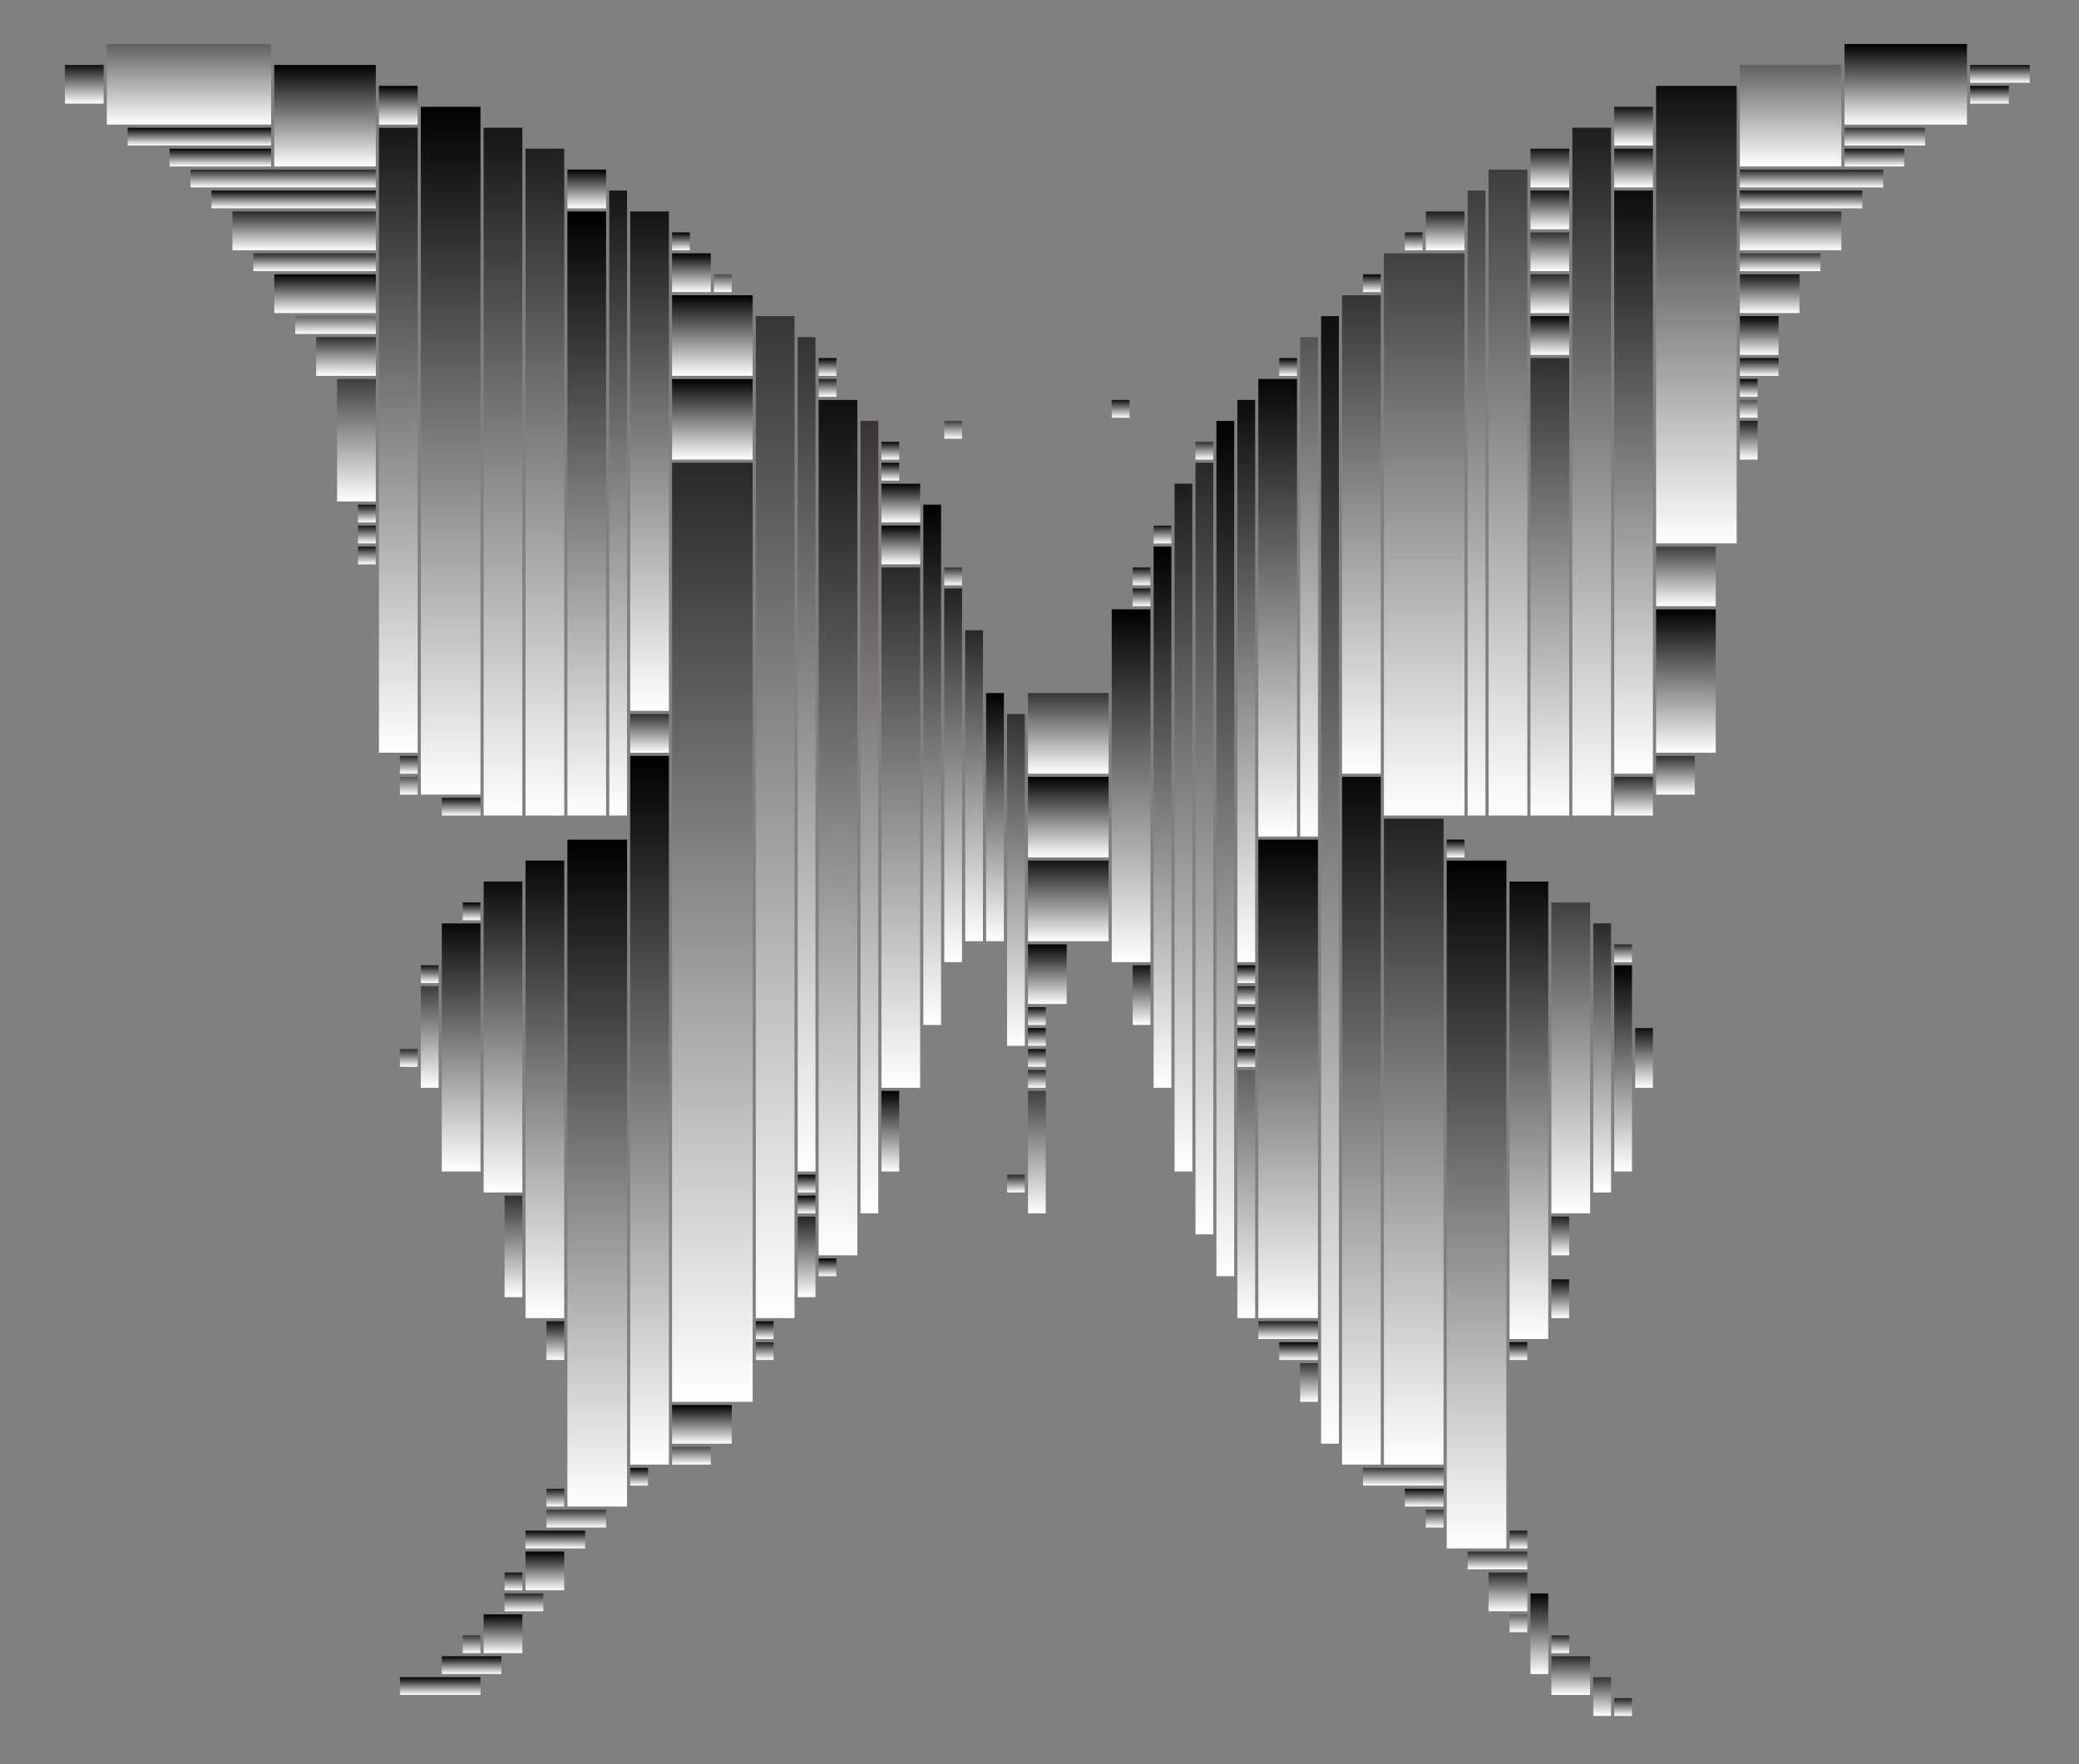 <?xml version="1.0" encoding="utf-8"?>

<!DOCTYPE svg PUBLIC "-//W3C//DTD SVG 1.1//EN" "http://www.w3.org/Graphics/SVG/1.1/DTD/svg11.dtd">
<svg version="1.1" id="Layer_1" xmlns="http://www.w3.org/2000/svg" xmlns:xlink="http://www.w3.org/1999/xlink" x="0px" y="0px"
	 viewBox="0 0 1986 1685" enable-background="new 0 0 1986 1685" xml:space="preserve">
<rect x="0" y="0" width="1986" height="1685" fill="#808080" stroke="none"/>
<g>
	
		<linearGradient id="SVGID_1_" gradientUnits="userSpaceOnUse" x1="141.993" y1="80.5" x2="219.003" y2="80.5" gradientTransform="matrix(4.489659e-011 -1 1 4.489659e-011 99.998 260.998)">
		<stop  offset="0" style="stop-color:#FFFFFF"/>
		<stop  offset="1" style="stop-color:#606060"/>
	</linearGradient>
	<path fill="url(#SVGID_1_)" d="M102.01,42.01c52.33-0.02,104.65-0.02,156.98,0c0.02,25.66,0.02,51.32,0,76.98
		c-52.33,0.02-104.65,0.02-156.98,0C101.98,93.33,101.99,67.67,102.01,42.01z"/>
	
		<linearGradient id="SVGID_2_" gradientUnits="userSpaceOnUse" x1="1781.989" y1="80.5" x2="1858.999" y2="80.5" gradientTransform="matrix(4.489659e-011 -1 1 4.489659e-011 1739.995 1900.995)">
		<stop  offset="0" style="stop-color:#FFFFFF"/>
		<stop  offset="1" style="stop-color:#000000"/>
	</linearGradient>
	<path fill="url(#SVGID_2_)" d="M1762.01,42.01c38.99-0.02,77.98-0.02,116.98,0c0.02,25.66,0.01,51.32,0,76.98
		c-39,0.02-77.99,0.02-116.98,0C1761.98,93.33,1761.98,67.67,1762.01,42.01z"/>
	
		<linearGradient id="SVGID_3_" gradientUnits="userSpaceOnUse" x1="61.996" y1="80.498" x2="99" y2="80.498" gradientTransform="matrix(4.489659e-011 -1 1 4.489659e-011 0 160.996)">
		<stop  offset="0" style="stop-color:#FFFFFF"/>
		<stop  offset="1" style="stop-color:#0F0F0F"/>
	</linearGradient>
	<path fill="url(#SVGID_3_)" d="M62,62c12.33-0.01,24.67,0,37,0c0,12.33,0,24.67,0,37c-12.34,0-24.67,0-37,0
		C61.99,86.66,62,74.33,62,62z"/>
	
		<linearGradient id="SVGID_4_" gradientUnits="userSpaceOnUse" x1="261.995" y1="110.5" x2="359.005" y2="110.5" gradientTransform="matrix(4.489659e-011 -1 1 4.489659e-011 200 421)">
		<stop  offset="0" style="stop-color:#FFFFFF"/>
		<stop  offset="1" style="stop-color:#000000"/>
	</linearGradient>
	<path fill="url(#SVGID_4_)" d="M262.01,62.01c32.33-0.02,64.65-0.02,96.98,0c0.02,32.33,0.02,64.65,0,96.98
		c-32.33,0.02-64.66,0.02-96.98,0C261.99,126.66,261.99,94.34,262.01,62.01z"/>
	
		<linearGradient id="SVGID_5_" gradientUnits="userSpaceOnUse" x1="1661.989" y1="110.5" x2="1758.999" y2="110.5" gradientTransform="matrix(4.489659e-011 -1 1 4.489659e-011 1599.994 1820.994)">
		<stop  offset="0" style="stop-color:#FFFFFF"/>
		<stop  offset="1" style="stop-color:#606060"/>
	</linearGradient>
	<path fill="url(#SVGID_5_)" d="M1662.01,62.01c32.32-0.02,64.65-0.02,96.98,0c0.01,32.33,0.01,64.65,0,96.98
		c-32.33,0.02-64.66,0.02-96.98,0C1661.99,126.66,1661.98,94.34,1662.01,62.01z"/>
	
		<linearGradient id="SVGID_6_" gradientUnits="userSpaceOnUse" x1="1901.982" y1="70.5" x2="1918.992" y2="70.5" gradientTransform="matrix(4.489659e-011 -1 1 4.489659e-011 1839.987 1980.987)">
		<stop  offset="0" style="stop-color:#FFFFFF"/>
		<stop  offset="1" style="stop-color:#0F0F0F"/>
	</linearGradient>
	<path fill="url(#SVGID_6_)" d="M1882,62.01c18.99-0.02,37.99-0.02,57,0c-0.05,5.66-0.03,11.32,0,16.98c-19.01,0.02-38.01,0.02-57,0
		C1881.96,73.33,1881.97,67.67,1882,62.01z"/>
	
		<linearGradient id="SVGID_7_" gradientUnits="userSpaceOnUse" x1="361.994" y1="100.498" x2="398.998" y2="100.498" gradientTransform="matrix(4.489659e-011 -1 1 4.489659e-011 279.998 480.994)">
		<stop  offset="0" style="stop-color:#FFFFFF"/>
		<stop  offset="1" style="stop-color:#000000"/>
	</linearGradient>
	<path fill="url(#SVGID_7_)" d="M362,82c12.33-0.01,24.66,0,37,0c0,12.33,0,24.67,0,37c-12.34,0-24.67,0-37,0
		C361.99,106.66,361.99,94.33,362,82z"/>
	
		<linearGradient id="SVGID_8_" gradientUnits="userSpaceOnUse" x1="1401.989" y1="300.498" x2="1839.003" y2="300.498" gradientTransform="matrix(4.489659e-011 -1 1 4.489659e-011 1319.998 1920.994)">
		<stop  offset="0" style="stop-color:#FFFFFF"/>
		<stop  offset="1" style="stop-color:#0E0E0E"/>
	</linearGradient>
	<path fill="url(#SVGID_8_)" d="M1582.01,82.01c25.65-0.03,51.31-0.02,76.98,0c0.01,145.66,0.01,291.32,0,436.98
		c-25.67,0.02-51.33,0.02-76.98,0C1581.99,373.33,1581.99,227.67,1582.01,82.01z"/>
	
		<linearGradient id="SVGID_9_" gradientUnits="userSpaceOnUse" x1="1891.985" y1="90.498" x2="1908.989" y2="90.498" gradientTransform="matrix(4.489659e-011 -1 1 4.489659e-011 1809.989 1990.985)">
		<stop  offset="0" style="stop-color:#FFFFFF"/>
		<stop  offset="1" style="stop-color:#000000"/>
	</linearGradient>
	<path fill="url(#SVGID_9_)" d="M1882,82c12.32-0.01,24.65,0,37,0c-0.05,5.67-0.03,11.33,0,17c-12.35,0-24.68,0-37,0
		C1881.96,93.33,1881.97,87.66,1882,82z"/>
	
		<linearGradient id="SVGID_10_" gradientUnits="userSpaceOnUse" x1="101.991" y1="430.498" x2="759.005" y2="430.498" gradientTransform="matrix(4.489659e-011 -1 1 4.489659e-011 2.357101e-004 860.996)">
		<stop  offset="0" style="stop-color:#FFFFFF"/>
		<stop  offset="1" style="stop-color:#000000"/>
	</linearGradient>
	<path fill="url(#SVGID_10_)" d="M402.01,102.01c18.99-0.02,37.98-0.03,56.98,0c0.01,218.99,0.02,437.99,0,656.98
		c-19,0.02-37.99,0.02-56.98,0C401.99,540,401.99,321,402.01,102.01z"/>
	
		<linearGradient id="SVGID_11_" gradientUnits="userSpaceOnUse" x1="1541.99" y1="120.498" x2="1578.995" y2="120.498" gradientTransform="matrix(4.489659e-011 -1 1 4.489659e-011 1439.995 1680.99)">
		<stop  offset="0" style="stop-color:#FFFFFF"/>
		<stop  offset="1" style="stop-color:#131313"/>
	</linearGradient>
	<path fill="url(#SVGID_11_)" d="M1542,102c12.32-0.01,24.65,0,37,0c-0.01,12.33-0.01,24.67,0,37c-12.35,0-24.68,0-37,0
		C1541.98,126.66,1541.98,114.33,1542,102z"/>
	
		<linearGradient id="SVGID_12_" gradientUnits="userSpaceOnUse" x1="181.995" y1="130.5" x2="199.005" y2="130.5" gradientTransform="matrix(4.489659e-011 -1 1 4.489659e-011 60 321)">
		<stop  offset="0" style="stop-color:#FFFFFF"/>
		<stop  offset="1" style="stop-color:#000000"/>
	</linearGradient>
	<path fill="url(#SVGID_12_)" d="M122,122.01c45.67-0.02,91.33-0.02,137,0c-0.01,5.66-0.01,11.32,0,16.98
		c-45.67,0.02-91.33,0.02-137,0C122,133.33,122,127.67,122,122.01z"/>
	
		<linearGradient id="SVGID_13_" gradientUnits="userSpaceOnUse" x1="81.996" y1="420.498" x2="679" y2="420.498" gradientTransform="matrix(4.489659e-011 -1 1 4.489659e-011 -39.999 800.996)">
		<stop  offset="0" style="stop-color:#FFFFFF"/>
		<stop  offset="1" style="stop-color:#171717"/>
	</linearGradient>
	<path fill="url(#SVGID_13_)" d="M362.01,122c12.32-0.01,24.65,0,36.98,0c0.01,199,0.02,398,0,597c-12.33,0-24.66,0-36.98,0
		C361.99,520,361.99,321,362.01,122z"/>
	
		<linearGradient id="SVGID_14_" gradientUnits="userSpaceOnUse" x1="151.996" y1="450.498" x2="809" y2="450.498" gradientTransform="matrix(4.489659e-011 -1 1 4.489659e-011 30 930.996)">
		<stop  offset="0" style="stop-color:#FFFFFF"/>
		<stop  offset="1" style="stop-color:#151515"/>
	</linearGradient>
	<path fill="url(#SVGID_14_)" d="M462.01,122c12.32-0.01,24.65,0,36.98,0c0.01,219,0.02,438,0,657c-12.33,0-24.66,0-36.98,0
		C461.99,560,461.99,341,462.01,122z"/>
	
		<linearGradient id="SVGID_15_" gradientUnits="userSpaceOnUse" x1="1191.996" y1="450.498" x2="1849.001" y2="450.498" gradientTransform="matrix(4.489659e-011 -1 1 4.489659e-011 1070.001 1970.996)">
		<stop  offset="0" style="stop-color:#FFFFFF"/>
		<stop  offset="1" style="stop-color:#1E1E1E"/>
	</linearGradient>
	<path fill="url(#SVGID_15_)" d="M1502.01,122c12.31-0.01,24.64,0,36.98,0c0.01,219,0.02,438,0,657c-12.34,0-24.67,0-36.98,0
		C1501.99,560,1501.99,341,1502.01,122z"/>
	
		<linearGradient id="SVGID_16_" gradientUnits="userSpaceOnUse" x1="1791.978" y1="130.5" x2="1808.996" y2="130.5" gradientTransform="matrix(4.489659e-011 -1 1 4.489659e-011 1669.987 1930.987)">
		<stop  offset="0" style="stop-color:#FFFFFF"/>
		<stop  offset="1" style="stop-color:#333333"/>
	</linearGradient>
	<path fill="url(#SVGID_16_)" d="M1762,122.01c25.66-0.03,51.33-0.02,77,0c-0.04,5.66-0.03,11.32,0,16.98
		c-25.68,0.03-51.34,0.02-77,0C1761.96,133.33,1761.97,127.67,1762,122.01z"/>
	
		<linearGradient id="SVGID_17_" gradientUnits="userSpaceOnUse" x1="201.995" y1="150.5" x2="219.005" y2="150.5" gradientTransform="matrix(4.489659e-011 -1 1 4.489659e-011 60 361)">
		<stop  offset="0" style="stop-color:#FFFFFF"/>
		<stop  offset="1" style="stop-color:#000000"/>
	</linearGradient>
	<path fill="url(#SVGID_17_)" d="M162,142.01c32.33-0.02,64.67-0.02,97,0c-0.01,5.66-0.01,11.32,0,16.98
		c-32.34,0.02-64.67,0.02-97,0C162,153.33,162,147.67,162,142.01z"/>
	
		<linearGradient id="SVGID_18_" gradientUnits="userSpaceOnUse" x1="201.996" y1="460.498" x2="839" y2="460.498" gradientTransform="matrix(4.489659e-011 -1 1 4.489659e-011 60.001 980.996)">
		<stop  offset="0" style="stop-color:#FFFFFF"/>
		<stop  offset="1" style="stop-color:#1F1F1F"/>
	</linearGradient>
	<path fill="url(#SVGID_18_)" d="M502.01,142c12.32-0.01,24.65,0,36.98,0c0.01,212.34,0.02,424.67,0,637c-12.33,0-24.66,0-36.98,0
		C501.99,566.66,501.99,354.33,502.01,142z"/>
	
		<linearGradient id="SVGID_19_" gradientUnits="userSpaceOnUse" x1="1461.99" y1="160.498" x2="1498.995" y2="160.498" gradientTransform="matrix(4.489659e-011 -1 1 4.489659e-011 1319.995 1640.99)">
		<stop  offset="0" style="stop-color:#FFFFFF"/>
		<stop  offset="1" style="stop-color:#121211"/>
	</linearGradient>
	<path fill="url(#SVGID_19_)" d="M1462,142c12.32-0.01,24.65,0,37,0c-0.01,12.33-0.01,24.67,0,37c-12.35,0-24.68,0-37,0
		C1461.98,166.66,1461.98,154.33,1462,142z"/>
	
		<linearGradient id="SVGID_20_" gradientUnits="userSpaceOnUse" x1="1541.99" y1="160.498" x2="1578.995" y2="160.498" gradientTransform="matrix(4.489659e-011 -1 1 4.489659e-011 1399.995 1720.99)">
		<stop  offset="0" style="stop-color:#FFFFFF"/>
		<stop  offset="1" style="stop-color:#0E0E0E"/>
	</linearGradient>
	<path fill="url(#SVGID_20_)" d="M1542,142c12.32-0.01,24.65,0,37,0c-0.01,12.33-0.01,24.67,0,37c-12.35,0-24.68,0-37,0
		C1541.98,166.66,1541.98,154.33,1542,142z"/>
	
		<linearGradient id="SVGID_21_" gradientUnits="userSpaceOnUse" x1="1781.978" y1="150.496" x2="1798.996" y2="150.496" gradientTransform="matrix(4.489659e-011 -1 1 4.489659e-011 1639.991 1940.983)">
		<stop  offset="0" style="stop-color:#FFFFFF"/>
		<stop  offset="1" style="stop-color:#131313"/>
	</linearGradient>
	<path fill="url(#SVGID_21_)" d="M1762,142.01c18.99-0.03,37.99-0.03,57,0c-0.04,5.66-0.03,11.32,0,16.98
		c-19.01,0.02-38.01,0.02-57,0C1761.96,153.33,1761.97,147.67,1762,142.01z"/>
	
		<linearGradient id="SVGID_22_" gradientUnits="userSpaceOnUse" x1="261.995" y1="170.5" x2="279.005" y2="170.5" gradientTransform="matrix(4.489659e-011 -1 1 4.489659e-011 100 441)">
		<stop  offset="0" style="stop-color:#FFFFFF"/>
		<stop  offset="1" style="stop-color:#282828"/>
	</linearGradient>
	<path fill="url(#SVGID_22_)" d="M182,162.01c59-0.02,118-0.02,177,0c-0.01,5.66-0.01,11.32,0,16.98c-59,0.02-118,0.02-177,0
		C182,173.33,182,167.67,182,162.01z"/>
	
		<linearGradient id="SVGID_23_" gradientUnits="userSpaceOnUse" x1="541.992" y1="180.496" x2="579" y2="180.496" gradientTransform="matrix(4.489659e-011 -1 1 4.489659e-011 380 740.992)">
		<stop  offset="0" style="stop-color:#FFFFFF"/>
		<stop  offset="1" style="stop-color:#000000"/>
	</linearGradient>
	<path fill="url(#SVGID_23_)" d="M542,162c12.33-0.01,24.66-0.01,37,0c0,12.33,0,24.67,0,37c-12.34,0-24.67,0-37,0
		C541.99,186.66,541.99,174.33,542,162z"/>
	
		<linearGradient id="SVGID_24_" gradientUnits="userSpaceOnUse" x1="1131.995" y1="470.496" x2="1749.002" y2="470.496" gradientTransform="matrix(4.489659e-011 -1 1 4.489659e-011 970.002 1910.995)">
		<stop  offset="0" style="stop-color:#FFFFFF"/>
		<stop  offset="1" style="stop-color:#3E3E3E"/>
	</linearGradient>
	<path fill="url(#SVGID_24_)" d="M1422.01,162c12.31-0.01,24.64-0.01,36.98,0c0.01,205.67,0.02,411.33,0,617
		c-12.34,0-24.67,0-36.98,0C1421.99,573.33,1421.99,367.67,1422.01,162z"/>
	
		<linearGradient id="SVGID_25_" gradientUnits="userSpaceOnUse" x1="1721.983" y1="170.5" x2="1738.993" y2="170.5" gradientTransform="matrix(4.489659e-011 -1 1 4.489659e-011 1559.988 1900.988)">
		<stop  offset="0" style="stop-color:#FFFFFF"/>
		<stop  offset="1" style="stop-color:#252424"/>
	</linearGradient>
	<path fill="url(#SVGID_25_)" d="M1662,162.01c45.66-0.02,91.33-0.02,137,0c-0.04,5.66-0.03,11.32,0,16.98
		c-45.67,0.02-91.34,0.02-137,0C1661.96,173.33,1661.98,167.67,1662,162.01z"/>
	
		<linearGradient id="SVGID_26_" gradientUnits="userSpaceOnUse" x1="271.995" y1="190.5" x2="289.005" y2="190.5" gradientTransform="matrix(4.489659e-011 -1 1 4.489659e-011 90 471)">
		<stop  offset="0" style="stop-color:#FFFFFF"/>
		<stop  offset="1" style="stop-color:#060606"/>
	</linearGradient>
	<path fill="url(#SVGID_26_)" d="M202,182.01c52.33-0.02,104.67-0.02,157,0c-0.01,5.66-0.01,11.32,0,16.98
		c-52.33,0.02-104.67,0.02-157,0C202,193.33,202,187.67,202,182.01z"/>
	
		<linearGradient id="SVGID_27_" gradientUnits="userSpaceOnUse" x1="292" y1="480.5" x2="889" y2="480.5" gradientTransform="matrix(4.489659e-011 -1 1 4.489659e-011 110 1071)">
		<stop  offset="0" style="stop-color:#FFFFFF"/>
		<stop  offset="1" style="stop-color:#161415"/>
	</linearGradient>
	<path fill="url(#SVGID_27_)" d="M582.01,182c5.65,0,11.31,0,16.98,0c0.02,199,0.02,398,0,597c-5.67-0.02-11.33-0.01-16.98,0
		C581.99,580,581.99,381,582.01,182z"/>
	
		<linearGradient id="SVGID_28_" gradientUnits="userSpaceOnUse" x1="1111.996" y1="480.5" x2="1708.996" y2="480.5" gradientTransform="matrix(4.489659e-011 -1 1 4.489659e-011 929.996 1890.996)">
		<stop  offset="0" style="stop-color:#FFFFFF"/>
		<stop  offset="1" style="stop-color:#3E3E3E"/>
	</linearGradient>
	<path fill="url(#SVGID_28_)" d="M1402.01,182c5.63,0,11.3,0,16.98,0c0.01,199,0.01,398,0,597c-5.69-0.02-11.34-0.01-16.98,0
		C1401.99,580,1401.99,381,1402.01,182z"/>
	
		<linearGradient id="SVGID_29_" gradientUnits="userSpaceOnUse" x1="1461.989" y1="200.496" x2="1498.996" y2="200.496" gradientTransform="matrix(4.489659e-011 -1 1 4.489659e-011 1279.996 1680.989)">
		<stop  offset="0" style="stop-color:#FFFFFF"/>
		<stop  offset="1" style="stop-color:#121212"/>
	</linearGradient>
	<path fill="url(#SVGID_29_)" d="M1462,182c12.32-0.01,24.65-0.01,37,0c-0.01,12.33-0.01,24.67,0,37c-12.35,0-24.68,0-37,0
		C1461.98,206.66,1461.98,194.33,1462,182z"/>
	
		<linearGradient id="SVGID_30_" gradientUnits="userSpaceOnUse" x1="1281.993" y1="460.496" x2="1839" y2="460.496" gradientTransform="matrix(4.489659e-011 -1 1 4.489659e-011 1100 2020.993)">
		<stop  offset="0" style="stop-color:#FFFFFF"/>
		<stop  offset="1" style="stop-color:#0C0C0C"/>
	</linearGradient>
	<path fill="url(#SVGID_30_)" d="M1542.01,182c12.31-0.01,24.64-0.01,36.98,0c0.01,185.67,0.01,371.33,0,557
		c-12.34,0-24.67,0-36.98,0C1541.99,553.33,1541.99,367.67,1542.01,182z"/>
	
		<linearGradient id="SVGID_31_" gradientUnits="userSpaceOnUse" x1="1711.983" y1="190.5" x2="1728.993" y2="190.5" gradientTransform="matrix(4.489659e-011 -1 1 4.489659e-011 1529.988 1910.988)">
		<stop  offset="0" style="stop-color:#FFFFFF"/>
		<stop  offset="1" style="stop-color:#0F0F0F"/>
	</linearGradient>
	<path fill="url(#SVGID_31_)" d="M1662,182.01c39-0.02,78-0.02,117,0c-0.04,5.66-0.03,11.32,0,16.98c-39.01,0.02-78.01,0.02-117,0
		C1661.96,193.33,1661.98,187.67,1662,182.01z"/>
	
		<linearGradient id="SVGID_32_" gradientUnits="userSpaceOnUse" x1="271.991" y1="220.5" x2="309.001" y2="220.5" gradientTransform="matrix(4.489659e-011 -1 1 4.489659e-011 69.996 510.996)">
		<stop  offset="0" style="stop-color:#FFFFFF"/>
		<stop  offset="1" style="stop-color:#292929"/>
	</linearGradient>
	<path fill="url(#SVGID_32_)" d="M222,202.01c45.67-0.02,91.33-0.02,137,0c0,12.32,0,24.65,0,36.98c-45.67,0.02-91.33,0.02-137,0
		C221.99,226.66,221.99,214.33,222,202.01z"/>
	
		<linearGradient id="SVGID_33_" gradientUnits="userSpaceOnUse" x1="271.995" y1="490.496" x2="849.002" y2="490.496" gradientTransform="matrix(4.489659e-011 -1 1 4.489659e-011 70.002 1050.995)">
		<stop  offset="0" style="stop-color:#FFFFFF"/>
		<stop  offset="1" style="stop-color:#000000"/>
	</linearGradient>
	<path fill="url(#SVGID_33_)" d="M542.01,202c12.32-0.01,24.65-0.01,36.98,0c0.01,192.34,0.02,384.67,0,577
		c-12.33,0-24.66,0-36.98,0C541.99,586.66,541.99,394.33,542.01,202z"/>
	
		<linearGradient id="SVGID_34_" gradientUnits="userSpaceOnUse" x1="381.995" y1="440.496" x2="859.002" y2="440.496" gradientTransform="matrix(4.489659e-011 -1 1 4.489659e-011 180.002 1060.995)">
		<stop  offset="0" style="stop-color:#FFFFFF"/>
		<stop  offset="1" style="stop-color:#131313"/>
	</linearGradient>
	<path fill="url(#SVGID_34_)" d="M602.01,202c12.32-0.01,24.65-0.01,36.98,0c0.01,159,0.02,318,0,477c-12.33,0-24.66,0-36.98,0
		C601.99,520,601.99,361,602.01,202z"/>
	
		<linearGradient id="SVGID_35_" gradientUnits="userSpaceOnUse" x1="1361.989" y1="220.496" x2="1398.996" y2="220.496" gradientTransform="matrix(4.489659e-011 -1 1 4.489659e-011 1159.996 1600.989)">
		<stop  offset="0" style="stop-color:#FFFFFF"/>
		<stop  offset="1" style="stop-color:#1D1D1D"/>
	</linearGradient>
	<path fill="url(#SVGID_35_)" d="M1362,202c12.32-0.01,24.66-0.01,37,0c-0.01,12.33-0.01,24.67,0,37c-12.35,0-24.68,0-37,0
		C1361.98,226.66,1361.98,214.33,1362,202z"/>
	
		<linearGradient id="SVGID_36_" gradientUnits="userSpaceOnUse" x1="1691.987" y1="220.5" x2="1728.997" y2="220.5" gradientTransform="matrix(4.489659e-011 -1 1 4.489659e-011 1489.992 1930.992)">
		<stop  offset="0" style="stop-color:#FFFFFF"/>
		<stop  offset="1" style="stop-color:#303030"/>
	</linearGradient>
	<path fill="url(#SVGID_36_)" d="M1662,202.01c32.33-0.02,64.66-0.02,97,0c-0.01,12.32-0.01,24.65,0,36.98
		c-32.34,0.02-64.67,0.02-97,0C1661.98,226.66,1661.98,214.33,1662,202.01z"/>
	
		<linearGradient id="SVGID_37_" gradientUnits="userSpaceOnUse" x1="641.996" y1="230.5" x2="658.996" y2="230.5" gradientTransform="matrix(4.489659e-011 -1 1 4.489659e-011 419.996 880.996)">
		<stop  offset="0" style="stop-color:#FFFFFF"/>
		<stop  offset="1" style="stop-color:#000000"/>
	</linearGradient>
	<path fill="url(#SVGID_37_)" d="M642,222c5.65,0,11.32,0,17,0c-0.02,5.66-0.01,11.33,0,17c-5.68-0.01-11.34,0-17,0
		C641.99,233.33,641.99,227.66,642,222z"/>
	
		<linearGradient id="SVGID_38_" gradientUnits="userSpaceOnUse" x1="1341.991" y1="230.5" x2="1358.991" y2="230.5" gradientTransform="matrix(4.489659e-011 -1 1 4.489659e-011 1119.991 1580.991)">
		<stop  offset="0" style="stop-color:#FFFFFF"/>
		<stop  offset="1" style="stop-color:#151515"/>
	</linearGradient>
	<path fill="url(#SVGID_38_)" d="M1342,222c5.64,0,11.31,0,17,0c-0.03,5.66-0.02,11.33,0,17c-5.7-0.01-11.35,0-17,0
		C1341.97,233.33,1341.98,227.66,1342,222z"/>
	
		<linearGradient id="SVGID_39_" gradientUnits="userSpaceOnUse" x1="1461.989" y1="240.496" x2="1498.996" y2="240.496" gradientTransform="matrix(4.489659e-011 -1 1 4.489659e-011 1239.996 1720.989)">
		<stop  offset="0" style="stop-color:#FFFFFF"/>
		<stop  offset="1" style="stop-color:#333333"/>
	</linearGradient>
	<path fill="url(#SVGID_39_)" d="M1462,222c12.32-0.01,24.65-0.01,37,0c-0.01,12.33-0.01,24.67,0,37c-12.35,0-24.68,0-37,0
		C1461.98,246.66,1461.98,234.33,1462,222z"/>
	
		<linearGradient id="SVGID_40_" gradientUnits="userSpaceOnUse" x1="291.995" y1="250.5" x2="309.005" y2="250.5" gradientTransform="matrix(4.489659e-011 -1 1 4.489659e-011 50 551)">
		<stop  offset="0" style="stop-color:#FFFFFF"/>
		<stop  offset="1" style="stop-color:#2A2A2A"/>
	</linearGradient>
	<path fill="url(#SVGID_40_)" d="M242,242.01c39-0.02,78-0.02,117,0c-0.01,5.65-0.01,11.32,0,16.98c-39,0.02-78,0.02-117,0
		C242,253.32,242,247.67,242,242.01z"/>
	
		<linearGradient id="SVGID_41_" gradientUnits="userSpaceOnUse" x1="641.992" y1="260.496" x2="679" y2="260.496" gradientTransform="matrix(4.489659e-011 -1 1 4.489659e-011 400 920.992)">
		<stop  offset="0" style="stop-color:#FFFFFF"/>
		<stop  offset="1" style="stop-color:#000000"/>
	</linearGradient>
	<path fill="url(#SVGID_41_)" d="M642,242c12.33-0.01,24.66-0.01,37,0c0,12.33,0,24.67,0,37c-12.34,0-24.67,0-37,0
		C641.99,266.66,641.99,254.33,642,242z"/>
	
		<linearGradient id="SVGID_42_" gradientUnits="userSpaceOnUse" x1="1091.991" y1="510.498" x2="1629.005" y2="510.498" gradientTransform="matrix(4.489659e-011 -1 1 4.489659e-011 850 1870.996)">
		<stop  offset="0" style="stop-color:#FFFFFF"/>
		<stop  offset="1" style="stop-color:#404040"/>
	</linearGradient>
	<path fill="url(#SVGID_42_)" d="M1322.01,242.01c25.65-0.03,51.31-0.02,76.98,0c0.01,178.99,0.02,357.99,0,536.98
		c-25.67,0.02-51.33,0.02-76.98,0C1321.99,600,1321.99,421,1322.01,242.01z"/>
	
		<linearGradient id="SVGID_43_" gradientUnits="userSpaceOnUse" x1="1691.981" y1="250.498" x2="1708.995" y2="250.498" gradientTransform="matrix(4.489659e-011 -1 1 4.489659e-011 1449.99 1950.986)">
		<stop  offset="0" style="stop-color:#FFFFFF"/>
		<stop  offset="1" style="stop-color:#333333"/>
	</linearGradient>
	<path fill="url(#SVGID_43_)" d="M1662,242.01c25.66-0.03,51.33-0.02,77,0c-0.04,5.65-0.03,11.32,0,16.98
		c-25.68,0.02-51.34,0.02-77,0C1661.96,253.32,1661.98,247.67,1662,242.01z"/>
	
		<linearGradient id="SVGID_44_" gradientUnits="userSpaceOnUse" x1="291.991" y1="280.5" x2="329.001" y2="280.5" gradientTransform="matrix(4.489659e-011 -1 1 4.489659e-011 29.996 590.996)">
		<stop  offset="0" style="stop-color:#FFFFFF"/>
		<stop  offset="1" style="stop-color:#000000"/>
	</linearGradient>
	<path fill="url(#SVGID_44_)" d="M262,262.01c32.33-0.02,64.67-0.02,97,0c0,12.32,0,24.65,0,36.98c-32.34,0.02-64.67,0.02-97,0
		C261.99,286.66,261.99,274.33,262,262.01z"/>
	
		<linearGradient id="SVGID_45_" gradientUnits="userSpaceOnUse" x1="681.996" y1="270.5" x2="698.996" y2="270.5" gradientTransform="matrix(4.489659e-011 -1 1 4.489659e-011 419.996 960.996)">
		<stop  offset="0" style="stop-color:#FFFFFF"/>
		<stop  offset="1" style="stop-color:#4B4B4B"/>
	</linearGradient>
	<path fill="url(#SVGID_45_)" d="M682,262c5.65,0,11.32,0,17,0c-0.02,5.66-0.01,11.33,0,17c-5.68-0.01-11.34,0-17,0
		C681.99,273.33,681.99,267.66,682,262z"/>
	
		<linearGradient id="SVGID_46_" gradientUnits="userSpaceOnUse" x1="1301.991" y1="270.5" x2="1318.991" y2="270.5" gradientTransform="matrix(4.489659e-011 -1 1 4.489659e-011 1039.991 1580.991)">
		<stop  offset="0" style="stop-color:#FFFFFF"/>
		<stop  offset="1" style="stop-color:#000000"/>
	</linearGradient>
	<path fill="url(#SVGID_46_)" d="M1302,262c5.64,0,11.31,0,17,0c-0.03,5.66-0.02,11.33,0,17c-5.7-0.01-11.35,0-17,0
		C1301.97,273.33,1301.98,267.66,1302,262z"/>
	
		<linearGradient id="SVGID_47_" gradientUnits="userSpaceOnUse" x1="1461.989" y1="280.496" x2="1498.996" y2="280.496" gradientTransform="matrix(4.489659e-011 -1 1 4.489659e-011 1199.996 1760.989)">
		<stop  offset="0" style="stop-color:#FFFFFF"/>
		<stop  offset="1" style="stop-color:#2A2A2A"/>
	</linearGradient>
	<path fill="url(#SVGID_47_)" d="M1462,262c12.32-0.01,24.65-0.01,37,0c-0.01,12.33-0.01,24.67,0,37c-12.35,0-24.68,0-37,0
		C1461.98,286.66,1461.98,274.33,1462,262z"/>
	
		<linearGradient id="SVGID_48_" gradientUnits="userSpaceOnUse" x1="1671.984" y1="280.496" x2="1709.001" y2="280.496" gradientTransform="matrix(4.489659e-011 -1 1 4.489659e-011 1409.996 1970.989)">
		<stop  offset="0" style="stop-color:#FFFFFF"/>
		<stop  offset="1" style="stop-color:#151515"/>
	</linearGradient>
	<path fill="url(#SVGID_48_)" d="M1662,262.01c18.99-0.03,37.99-0.03,57,0c-0.01,12.32-0.01,24.65,0,36.98
		c-19.01,0.02-38.01,0.02-57,0C1661.98,286.66,1661.98,274.33,1662,262.01z"/>
	
		<linearGradient id="SVGID_49_" gradientUnits="userSpaceOnUse" x1="641.991" y1="320.498" x2="719.005" y2="320.498" gradientTransform="matrix(4.489659e-011 -1 1 4.489659e-011 360 1000.996)">
		<stop  offset="0" style="stop-color:#FFFFFF"/>
		<stop  offset="1" style="stop-color:#000000"/>
	</linearGradient>
	<path fill="url(#SVGID_49_)" d="M642.01,282.01c25.66-0.03,51.32-0.02,76.98,0c0.02,25.66,0.02,51.32,0,76.98
		c-25.66,0.02-51.32,0.02-76.98,0C641.98,333.33,641.99,307.67,642.01,282.01z"/>
	
		<linearGradient id="SVGID_50_" gradientUnits="userSpaceOnUse" x1="1071.995" y1="510.496" x2="1529.002" y2="510.496" gradientTransform="matrix(4.489659e-011 -1 1 4.489659e-011 790.002 1810.995)">
		<stop  offset="0" style="stop-color:#FFFFFF"/>
		<stop  offset="1" style="stop-color:#353535"/>
	</linearGradient>
	<path fill="url(#SVGID_50_)" d="M1282.01,282c12.31-0.01,24.64-0.01,36.98,0c0.01,152.33,0.02,304.67,0,457
		c-12.34,0-24.67,0-36.98,0C1281.99,586.66,1281.99,434.33,1282.01,282z"/>
	
		<linearGradient id="SVGID_51_" gradientUnits="userSpaceOnUse" x1="311.993" y1="310.498" x2="329.007" y2="310.498" gradientTransform="matrix(4.489659e-011 -1 1 4.489659e-011 10.002 630.998)">
		<stop  offset="0" style="stop-color:#FFFFFF"/>
		<stop  offset="1" style="stop-color:#606060"/>
	</linearGradient>
	<path fill="url(#SVGID_51_)" d="M282,302.01c25.67-0.03,51.33-0.02,77,0c-0.01,5.65-0.01,11.31,0,16.98
		c-25.67,0.02-51.34,0.02-77,0C282,313.32,282,307.67,282,302.01z"/>
	
		<linearGradient id="SVGID_52_" gradientUnits="userSpaceOnUse" x1="261.995" y1="780.496" x2="1219.002" y2="780.496" gradientTransform="matrix(4.489659e-011 -1 1 4.489659e-011 -39.998 1520.995)">
		<stop  offset="0" style="stop-color:#FFFFFF"/>
		<stop  offset="1" style="stop-color:#373737"/>
	</linearGradient>
	<path fill="url(#SVGID_52_)" d="M722.01,302c12.32-0.01,24.65-0.01,36.98,0c0.01,319,0.02,638,0,957
		c-12.33-0.01-24.66-0.01-36.98,0C721.99,940,721.99,621,722.01,302z"/>
	
		<linearGradient id="SVGID_53_" gradientUnits="userSpaceOnUse" x1="731.994" y1="840.498" x2="1808.998" y2="840.498" gradientTransform="matrix(4.489659e-011 -1 1 4.489659e-011 429.998 2110.994)">
		<stop  offset="0" style="stop-color:#FFFFFF"/>
		<stop  offset="1" style="stop-color:#0F0F0F"/>
	</linearGradient>
	<path fill="url(#SVGID_53_)" d="M1262.01,302c5.63-0.01,11.3,0,16.98,0c0.01,359,0.01,718,0,1077c-5.69-0.03-11.34-0.02-16.98,0
		C1261.99,1020,1261.99,661,1262.01,302z"/>
	
		<linearGradient id="SVGID_54_" gradientUnits="userSpaceOnUse" x1="1461.989" y1="320.496" x2="1498.996" y2="320.496" gradientTransform="matrix(4.489659e-011 -1 1 4.489659e-011 1159.996 1800.989)">
		<stop  offset="0" style="stop-color:#FFFFFF"/>
		<stop  offset="1" style="stop-color:#020202"/>
	</linearGradient>
	<path fill="url(#SVGID_54_)" d="M1462,302c12.32-0.01,24.65-0.01,37,0c-0.01,12.33-0.01,24.66,0,37c-12.35,0-24.68,0-37,0
		C1461.98,326.66,1461.98,314.33,1462,302z"/>
	
		<linearGradient id="SVGID_55_" gradientUnits="userSpaceOnUse" x1="1661.989" y1="320.496" x2="1698.996" y2="320.496" gradientTransform="matrix(4.489659e-011 -1 1 4.489659e-011 1359.996 2000.989)">
		<stop  offset="0" style="stop-color:#FFFFFF"/>
		<stop  offset="1" style="stop-color:#000000"/>
	</linearGradient>
	<path fill="url(#SVGID_55_)" d="M1662,302c12.32-0.01,24.65-0.01,37,0c-0.01,12.33-0.01,24.66,0,37c-12.35,0-24.68,0-37,0
		C1661.98,326.66,1661.98,314.33,1662,302z"/>
	
		<linearGradient id="SVGID_56_" gradientUnits="userSpaceOnUse" x1="311.988" y1="340.496" x2="349.005" y2="340.496" gradientTransform="matrix(4.489659e-011 -1 1 4.489659e-011 -10 670.992)">
		<stop  offset="0" style="stop-color:#FFFFFF"/>
		<stop  offset="1" style="stop-color:#2F2F2F"/>
	</linearGradient>
	<path fill="url(#SVGID_56_)" d="M302,322.01c19-0.03,38-0.03,57,0c0,12.32,0,24.65,0,36.98c-19,0.02-38,0.02-57,0
		C301.99,346.66,301.99,334.33,302,322.01z"/>
	
		<linearGradient id="SVGID_57_" gradientUnits="userSpaceOnUse" x1="371.996" y1="720.498" x2="1169.001" y2="720.498" gradientTransform="matrix(4.489659e-011 -1 1 4.489659e-011 50.001 1490.996)">
		<stop  offset="0" style="stop-color:#FFFFFF"/>
		<stop  offset="1" style="stop-color:#333333"/>
	</linearGradient>
	<path fill="url(#SVGID_57_)" d="M762.01,322c5.64-0.01,11.31,0,16.98,0c0.01,265.67,0.02,531.33,0,797
		c-5.68-0.03-11.33-0.02-16.98,0C761.99,853.33,761.99,587.67,762.01,322z"/>
	
		<linearGradient id="SVGID_58_" gradientUnits="userSpaceOnUse" x1="1011.994" y1="560.498" x2="1488.998" y2="560.498" gradientTransform="matrix(4.489659e-011 -1 1 4.489659e-011 689.999 1810.994)">
		<stop  offset="0" style="stop-color:#FFFFFF"/>
		<stop  offset="1" style="stop-color:#555555"/>
	</linearGradient>
	<path fill="url(#SVGID_58_)" d="M1242.01,322c5.63-0.01,11.3,0,16.98,0c0.01,159,0.01,318,0,477c-5.69-0.02-11.34-0.01-16.98,0
		C1241.99,640,1241.99,481,1242.01,322z"/>
	
		<linearGradient id="SVGID_59_" gradientUnits="userSpaceOnUse" x1="781.992" y1="350.498" x2="798.996" y2="350.498" gradientTransform="matrix(4.489659e-011 -1 1 4.489659e-011 439.997 1140.992)">
		<stop  offset="0" style="stop-color:#FFFFFF"/>
		<stop  offset="1" style="stop-color:#000000"/>
	</linearGradient>
	<path fill="url(#SVGID_59_)" d="M782,342c5.65-0.01,11.32,0,17,0c-0.02,5.66-0.01,11.33,0,17c-5.69-0.01-11.35-0.01-17,0
		C781.98,353.32,781.99,347.66,782,342z"/>
	
		<linearGradient id="SVGID_60_" gradientUnits="userSpaceOnUse" x1="1221.988" y1="350.498" x2="1238.993" y2="350.498" gradientTransform="matrix(4.489659e-011 -1 1 4.489659e-011 879.993 1580.988)">
		<stop  offset="0" style="stop-color:#FFFFFF"/>
		<stop  offset="1" style="stop-color:#000000"/>
	</linearGradient>
	<path fill="url(#SVGID_60_)" d="M1222,342c5.64-0.01,11.31,0,17,0c-0.03,5.66-0.02,11.33,0,17c-5.7-0.01-11.35-0.01-17,0
		C1221.97,353.32,1221.98,347.66,1222,342z"/>
	
		<linearGradient id="SVGID_61_" gradientUnits="userSpaceOnUse" x1="1261.992" y1="560.496" x2="1699" y2="560.496" gradientTransform="matrix(4.489659e-011 -1 1 4.489659e-011 920 2040.992)">
		<stop  offset="0" style="stop-color:#FFFFFF"/>
		<stop  offset="1" style="stop-color:#303030"/>
	</linearGradient>
	<path fill="url(#SVGID_61_)" d="M1462.01,342c12.31-0.01,24.64-0.01,36.98,0c0.01,145.67,0.01,291.33,0,437
		c-12.34,0-24.67,0-36.98,0C1461.99,633.33,1461.99,487.67,1462.01,342z"/>
	
		<linearGradient id="SVGID_62_" gradientUnits="userSpaceOnUse" x1="1671.985" y1="350.496" x2="1688.992" y2="350.496" gradientTransform="matrix(4.489659e-011 -1 1 4.489659e-011 1329.992 2030.985)">
		<stop  offset="0" style="stop-color:#FFFFFF"/>
		<stop  offset="1" style="stop-color:#080808"/>
	</linearGradient>
	<path fill="url(#SVGID_62_)" d="M1662,342c12.32-0.01,24.65-0.01,37,0c-0.04,5.66-0.03,11.33,0,17c-12.35,0-24.68,0-37,0
		C1661.96,353.32,1661.98,347.66,1662,342z"/>
	
		<linearGradient id="SVGID_63_" gradientUnits="userSpaceOnUse" x1="281.996" y1="420.496" x2="399.004" y2="420.496" gradientTransform="matrix(4.489659e-011 -1 1 4.489659e-011 -79.996 760.996)">
		<stop  offset="0" style="stop-color:#FFFFFF"/>
		<stop  offset="1" style="stop-color:#3E3E3E"/>
	</linearGradient>
	<path fill="url(#SVGID_63_)" d="M322.01,362c12.32-0.01,24.65-0.01,36.98,0c0.02,39,0.02,78,0,117c-12.33,0-24.66,0-36.98,0
		C321.99,440,321.99,401,322.01,362z"/>
	
		<linearGradient id="SVGID_64_" gradientUnits="userSpaceOnUse" x1="641.991" y1="400.498" x2="719.005" y2="400.498" gradientTransform="matrix(4.489659e-011 -1 1 4.489659e-011 280 1080.996)">
		<stop  offset="0" style="stop-color:#FFFFFF"/>
		<stop  offset="1" style="stop-color:#000000"/>
	</linearGradient>
	<path fill="url(#SVGID_64_)" d="M642.01,362.01c25.66-0.03,51.32-0.02,76.98,0c0.02,25.66,0.02,51.32,0,76.98
		c-25.66,0.02-51.32,0.02-76.98,0C641.98,413.33,641.99,387.67,642.01,362.01z"/>
	
		<linearGradient id="SVGID_65_" gradientUnits="userSpaceOnUse" x1="781.992" y1="370.498" x2="798.996" y2="370.498" gradientTransform="matrix(4.489659e-011 -1 1 4.489659e-011 419.997 1160.992)">
		<stop  offset="0" style="stop-color:#FFFFFF"/>
		<stop  offset="1" style="stop-color:#1E1E1E"/>
	</linearGradient>
	<path fill="url(#SVGID_65_)" d="M782,362c5.65-0.01,11.32,0,17,0c-0.02,5.66-0.01,11.33,0,17c-5.69-0.01-11.35-0.01-17,0
		C781.98,373.32,781.99,367.66,782,362z"/>
	
		<linearGradient id="SVGID_66_" gradientUnits="userSpaceOnUse" x1="1001.995" y1="580.496" x2="1439.002" y2="580.496" gradientTransform="matrix(4.489659e-011 -1 1 4.489659e-011 640.002 1800.995)">
		<stop  offset="0" style="stop-color:#FFFFFF"/>
		<stop  offset="1" style="stop-color:#060606"/>
	</linearGradient>
	<path fill="url(#SVGID_66_)" d="M1202.01,362c12.32-0.01,24.64-0.01,36.98,0c0.01,145.67,0.02,291.33,0,437
		c-12.34,0-24.66,0-36.98,0C1201.99,653.33,1201.99,507.67,1202.01,362z"/>
	
		<linearGradient id="SVGID_67_" gradientUnits="userSpaceOnUse" x1="1661.985" y1="370.498" x2="1678.989" y2="370.498" gradientTransform="matrix(4.489659e-011 -1 1 4.489659e-011 1299.989 2040.985)">
		<stop  offset="0" style="stop-color:#FFFFFF"/>
		<stop  offset="1" style="stop-color:#000000"/>
	</linearGradient>
	<path fill="url(#SVGID_67_)" d="M1662,362c5.63-0.01,11.31,0,17,0c-0.04,5.66-0.03,11.33,0,17c-5.71-0.01-11.36-0.01-17,0
		C1661.96,373.32,1661.97,367.66,1662,362z"/>
	
		<linearGradient id="SVGID_68_" gradientUnits="userSpaceOnUse" x1="391.995" y1="790.496" x2="1209.002" y2="790.496" gradientTransform="matrix(4.489659e-011 -1 1 4.489659e-011 10.002 1590.995)">
		<stop  offset="0" style="stop-color:#FFFFFF"/>
		<stop  offset="1" style="stop-color:#0F0F0F"/>
	</linearGradient>
	<path fill="url(#SVGID_68_)" d="M782.01,382c12.32-0.01,24.65-0.01,36.98,0c0.01,272.33,0.02,544.67,0,817
		c-12.33-0.01-24.66-0.01-36.98,0C781.99,926.66,781.99,654.33,782.01,382z"/>
	
		<linearGradient id="SVGID_69_" gradientUnits="userSpaceOnUse" x1="1061.989" y1="390.496" x2="1078.996" y2="390.496" gradientTransform="matrix(4.489659e-011 -1 1 4.489659e-011 679.996 1460.989)">
		<stop  offset="0" style="stop-color:#FFFFFF"/>
		<stop  offset="1" style="stop-color:#0F0F0F"/>
	</linearGradient>
	<path fill="url(#SVGID_69_)" d="M1062,382c5.64-0.01,11.32-0.01,17,0c-0.03,5.66-0.02,11.33,0,17c-5.69-0.01-11.35-0.01-17,0
		C1061.98,393.32,1061.98,387.66,1062,382z"/>
	
		<linearGradient id="SVGID_70_" gradientUnits="userSpaceOnUse" x1="921.994" y1="650.498" x2="1458.998" y2="650.498" gradientTransform="matrix(4.489659e-011 -1 1 4.489659e-011 539.999 1840.994)">
		<stop  offset="0" style="stop-color:#FFFFFF"/>
		<stop  offset="1" style="stop-color:#0C0C0C"/>
	</linearGradient>
	<path fill="url(#SVGID_70_)" d="M1182.01,382c5.63-0.01,11.3,0,16.98,0c0.01,179,0.01,358,0,537c-5.69-0.02-11.34-0.02-16.98,0
		C1181.99,740,1181.99,561,1182.01,382z"/>
	
		<linearGradient id="SVGID_71_" gradientUnits="userSpaceOnUse" x1="1661.983" y1="390.496" x2="1678.991" y2="390.496" gradientTransform="matrix(4.489659e-011 -1 1 4.489659e-011 1279.991 2060.983)">
		<stop  offset="0" style="stop-color:#FFFFFF"/>
		<stop  offset="1" style="stop-color:#525252"/>
	</linearGradient>
	<path fill="url(#SVGID_71_)" d="M1662,382c5.63-0.01,11.31-0.01,17,0c-0.04,5.66-0.03,11.33,0,17c-5.71-0.01-11.36-0.01-17,0
		C1661.96,393.32,1661.97,387.66,1662,382z"/>
	
		<linearGradient id="SVGID_72_" gradientUnits="userSpaceOnUse" x1="451.995" y1="780.496" x2="1209.002" y2="780.496" gradientTransform="matrix(4.489659e-011 -1 1 4.489659e-011 50.002 1610.995)">
		<stop  offset="0" style="stop-color:#FFFFFF"/>
		<stop  offset="1" style="stop-color:#383336"/>
	</linearGradient>
	<path fill="url(#SVGID_72_)" d="M822.01,402c5.64-0.01,11.31-0.01,16.98,0c0.01,252.33,0.02,504.67,0,757
		c-5.68-0.03-11.33-0.02-16.98,0C821.99,906.67,821.99,654.33,822.01,402z"/>
	
		<linearGradient id="SVGID_73_" gradientUnits="userSpaceOnUse" x1="901.99" y1="410.496" x2="918.998" y2="410.496" gradientTransform="matrix(4.489659e-011 -1 1 4.489659e-011 499.998 1320.991)">
		<stop  offset="0" style="stop-color:#FFFFFF"/>
		<stop  offset="1" style="stop-color:#3E3E3E"/>
	</linearGradient>
	<path fill="url(#SVGID_73_)" d="M902,402c5.65-0.01,11.32-0.01,17,0c-0.02,5.66-0.01,11.33,0,17c-5.69-0.01-11.35-0.01-17,0
		C901.98,413.32,901.99,407.66,902,402z"/>
	
		<linearGradient id="SVGID_74_" gradientUnits="userSpaceOnUse" x1="761.992" y1="810.496" x2="1579" y2="810.496" gradientTransform="matrix(4.489659e-011 -1 1 4.489659e-011 360 1980.992)">
		<stop  offset="0" style="stop-color:#FFFFFF"/>
		<stop  offset="1" style="stop-color:#020202"/>
	</linearGradient>
	<path fill="url(#SVGID_74_)" d="M1162.01,402c5.63-0.01,11.3-0.01,16.98,0c0.01,272.33,0.01,544.67,0,817
		c-5.69-0.03-11.34-0.02-16.98,0C1161.99,946.67,1161.99,674.33,1162.01,402z"/>
	
		<linearGradient id="SVGID_75_" gradientUnits="userSpaceOnUse" x1="1651.989" y1="420.496" x2="1688.996" y2="420.496" gradientTransform="matrix(4.489659e-011 -1 1 4.489659e-011 1249.996 2090.989)">
		<stop  offset="0" style="stop-color:#FFFFFF"/>
		<stop  offset="1" style="stop-color:#1E1E1E"/>
	</linearGradient>
	<path fill="url(#SVGID_75_)" d="M1662,402c5.63-0.01,11.31-0.01,17,0c-0.01,12.33-0.01,24.66,0,37c-5.71-0.01-11.36-0.01-17,0
		C1661.98,426.66,1661.98,414.33,1662,402z"/>
	
		<linearGradient id="SVGID_76_" gradientUnits="userSpaceOnUse" x1="841.99" y1="430.496" x2="858.998" y2="430.496" gradientTransform="matrix(4.489659e-011 -1 1 4.489659e-011 419.998 1280.991)">
		<stop  offset="0" style="stop-color:#FFFFFF"/>
		<stop  offset="1" style="stop-color:#080808"/>
	</linearGradient>
	<path fill="url(#SVGID_76_)" d="M842,422c5.65-0.01,11.32-0.01,17,0c-0.02,5.66-0.01,11.33,0,17c-5.69-0.01-11.35-0.01-17,0
		C841.98,433.32,841.99,427.66,842,422z"/>
	
		<linearGradient id="SVGID_77_" gradientUnits="userSpaceOnUse" x1="1141.989" y1="430.496" x2="1158.996" y2="430.496" gradientTransform="matrix(4.489659e-011 -1 1 4.489659e-011 719.996 1580.989)">
		<stop  offset="0" style="stop-color:#FFFFFF"/>
		<stop  offset="1" style="stop-color:#313131"/>
	</linearGradient>
	<path fill="url(#SVGID_77_)" d="M1142,422c5.64-0.01,11.32-0.01,17,0c-0.03,5.66-0.02,11.33,0,17c-5.69-0.01-11.35-0.01-17,0
		C1141.98,433.32,1141.98,427.66,1142,422z"/>
	
		<linearGradient id="SVGID_78_" gradientUnits="userSpaceOnUse" x1="231.991" y1="890.498" x2="1129.005" y2="890.498" gradientTransform="matrix(4.489659e-011 -1 1 4.489659e-011 -210 1570.996)">
		<stop  offset="0" style="stop-color:#FFFFFF"/>
		<stop  offset="1" style="stop-color:#292929"/>
	</linearGradient>
	<path fill="url(#SVGID_78_)" d="M642.01,442.01c25.66-0.03,51.32-0.02,76.98,0c0.01,298.99,0.02,597.99,0,896.98
		c-25.66,0.02-51.32,0.02-76.98,0C641.99,1040,641.99,741,642.01,442.01z"/>
	
		<linearGradient id="SVGID_79_" gradientUnits="userSpaceOnUse" x1="841.99" y1="450.496" x2="858.998" y2="450.496" gradientTransform="matrix(4.489659e-011 -1 1 4.489659e-011 399.998 1300.991)">
		<stop  offset="0" style="stop-color:#FFFFFF"/>
		<stop  offset="1" style="stop-color:#000000"/>
	</linearGradient>
	<path fill="url(#SVGID_79_)" d="M842,442c5.65-0.01,11.32-0.01,17,0c-0.02,5.66-0.01,11.33,0,17c-5.69-0.01-11.35-0.01-17,0
		C841.98,453.32,841.99,447.66,842,442z"/>
	
		<linearGradient id="SVGID_80_" gradientUnits="userSpaceOnUse" x1="781.992" y1="810.496" x2="1519" y2="810.496" gradientTransform="matrix(4.489659e-011 -1 1 4.489659e-011 340 1960.992)">
		<stop  offset="0" style="stop-color:#FFFFFF"/>
		<stop  offset="1" style="stop-color:#292929"/>
	</linearGradient>
	<path fill="url(#SVGID_80_)" d="M1142.01,442c5.63-0.01,11.3-0.01,16.98,0c0.01,245.67,0.01,491.33,0,737
		c-5.69-0.03-11.34-0.02-16.98,0C1141.99,933.33,1141.99,687.67,1142.01,442z"/>
	
		<linearGradient id="SVGID_81_" gradientUnits="userSpaceOnUse" x1="841.992" y1="480.496" x2="879" y2="480.496" gradientTransform="matrix(4.489659e-011 -1 1 4.489659e-011 380 1340.992)">
		<stop  offset="0" style="stop-color:#FFFFFF"/>
		<stop  offset="1" style="stop-color:#000000"/>
	</linearGradient>
	<path fill="url(#SVGID_81_)" d="M842,462c12.33-0.01,24.66-0.01,37,0c0,12.33,0,24.66,0,37c-12.34,0-24.68,0-37,0
		C841.99,486.66,841.99,474.33,842,462z"/>
	
		<linearGradient id="SVGID_82_" gradientUnits="userSpaceOnUse" x1="801.992" y1="790.496" x2="1459" y2="790.496" gradientTransform="matrix(4.489659e-011 -1 1 4.489659e-011 340 1920.992)">
		<stop  offset="0" style="stop-color:#FFFFFF"/>
		<stop  offset="1" style="stop-color:#1D1D1D"/>
	</linearGradient>
	<path fill="url(#SVGID_82_)" d="M1122.01,462c5.63-0.01,11.3-0.01,16.98,0c0.01,219,0.01,438,0,657c-5.69-0.03-11.34-0.02-16.98,0
		C1121.99,900,1121.99,681,1122.01,462z"/>
	
		<linearGradient id="SVGID_83_" gradientUnits="userSpaceOnUse" x1="341.994" y1="490.496" x2="359.002" y2="490.496" gradientTransform="matrix(4.489659e-011 -1 1 4.489659e-011 -139.999 840.994)">
		<stop  offset="0" style="stop-color:#FFFFFF"/>
		<stop  offset="1" style="stop-color:#121212"/>
	</linearGradient>
	<path fill="url(#SVGID_83_)" d="M342,482c5.66-0.01,11.33-0.01,17,0c-0.01,5.66-0.01,11.33,0,17c-5.68-0.01-11.34-0.01-17,0
		C341.99,493.32,342,487.66,342,482z"/>
	
		<linearGradient id="SVGID_84_" gradientUnits="userSpaceOnUse" x1="641.992" y1="730.496" x2="1139" y2="730.496" gradientTransform="matrix(4.489659e-011 -1 1 4.489659e-011 160 1620.992)">
		<stop  offset="0" style="stop-color:#FFFFFF"/>
		<stop  offset="1" style="stop-color:#000000"/>
	</linearGradient>
	<path fill="url(#SVGID_84_)" d="M882.01,482c5.64-0.01,11.31-0.01,16.98,0c0.01,165.67,0.01,331.33,0,497
		c-5.68-0.02-11.33-0.02-16.98,0C881.99,813.33,881.99,647.67,882.01,482z"/>
	
		<linearGradient id="SVGID_85_" gradientUnits="userSpaceOnUse" x1="341.994" y1="510.496" x2="359.002" y2="510.496" gradientTransform="matrix(4.489659e-011 -1 1 4.489659e-011 -159.999 860.994)">
		<stop  offset="0" style="stop-color:#FFFFFF"/>
		<stop  offset="1" style="stop-color:#171715"/>
	</linearGradient>
	<path fill="url(#SVGID_85_)" d="M342,502c5.66-0.01,11.33-0.01,17,0c-0.01,5.66-0.01,11.33,0,17c-5.68-0.01-11.34-0.01-17,0
		C341.99,513.32,342,507.66,342,502z"/>
	
		<linearGradient id="SVGID_86_" gradientUnits="userSpaceOnUse" x1="841.992" y1="520.496" x2="879" y2="520.496" gradientTransform="matrix(4.489659e-011 -1 1 4.489659e-011 340 1380.992)">
		<stop  offset="0" style="stop-color:#FFFFFF"/>
		<stop  offset="1" style="stop-color:#000000"/>
	</linearGradient>
	<path fill="url(#SVGID_86_)" d="M842,502c12.33-0.01,24.66-0.01,37,0c0,12.33,0,24.66,0,37c-12.34,0-24.68,0-37,0
		C841.99,526.66,841.99,514.33,842,502z"/>
	
		<linearGradient id="SVGID_87_" gradientUnits="userSpaceOnUse" x1="1101.989" y1="510.496" x2="1118.996" y2="510.496" gradientTransform="matrix(4.489659e-011 -1 1 4.489659e-011 599.996 1620.989)">
		<stop  offset="0" style="stop-color:#FFFFFF"/>
		<stop  offset="1" style="stop-color:#161415"/>
	</linearGradient>
	<path fill="url(#SVGID_87_)" d="M1102,502c5.64-0.01,11.32-0.01,17,0c-0.03,5.66-0.02,11.33,0,17c-5.69-0.01-11.35-0.01-17,0
		C1101.98,513.32,1101.98,507.66,1102,502z"/>
	
		<linearGradient id="SVGID_88_" gradientUnits="userSpaceOnUse" x1="341.994" y1="530.496" x2="359.002" y2="530.496" gradientTransform="matrix(4.489659e-011 -1 1 4.489659e-011 -179.999 880.994)">
		<stop  offset="0" style="stop-color:#FFFFFF"/>
		<stop  offset="1" style="stop-color:#151515"/>
	</linearGradient>
	<path fill="url(#SVGID_88_)" d="M342,522c5.66-0.01,11.33-0.01,17,0c-0.01,5.66-0.01,11.33,0,17c-5.68-0.01-11.34-0.01-17,0
		C341.99,533.32,342,527.66,342,522z"/>
	
		<linearGradient id="SVGID_89_" gradientUnits="userSpaceOnUse" x1="851.992" y1="780.496" x2="1369" y2="780.496" gradientTransform="matrix(4.489659e-011 -1 1 4.489659e-011 330 1890.992)">
		<stop  offset="0" style="stop-color:#FFFFFF"/>
		<stop  offset="1" style="stop-color:#000000"/>
	</linearGradient>
	<path fill="url(#SVGID_89_)" d="M1102.01,522c5.63-0.01,11.3-0.01,16.98,0c0.01,172.33,0.01,344.67,0,517
		c-5.69-0.03-11.34-0.02-16.98,0C1101.99,866.67,1101.99,694.33,1102.01,522z"/>
	
		<linearGradient id="SVGID_90_" gradientUnits="userSpaceOnUse" x1="1581.986" y1="550.496" x2="1639.003" y2="550.496" gradientTransform="matrix(4.489659e-011 -1 1 4.489659e-011 1059.998 2160.991)">
		<stop  offset="0" style="stop-color:#FFFFFF"/>
		<stop  offset="1" style="stop-color:#3E3E3E"/>
	</linearGradient>
	<path fill="url(#SVGID_90_)" d="M1582.01,522.01c18.98-0.03,37.98-0.03,56.98,0c0.01,18.99,0.02,37.98,0,56.98
		c-19,0.02-38,0.02-56.98,0C1581.98,559.99,1581.98,541,1582.01,522.01z"/>
	
		<linearGradient id="SVGID_91_" gradientUnits="userSpaceOnUse" x1="611.995" y1="790.496" x2="1109.002" y2="790.496" gradientTransform="matrix(4.489659e-011 -1 1 4.489659e-011 70.002 1650.995)">
		<stop  offset="0" style="stop-color:#FFFFFF"/>
		<stop  offset="1" style="stop-color:#2A2A2A"/>
	</linearGradient>
	<path fill="url(#SVGID_91_)" d="M842.01,542c12.32-0.01,24.65-0.01,36.98,0c0.01,165.67,0.02,331.33,0,497
		c-12.33,0-24.66-0.01-36.98,0C841.99,873.33,841.99,707.67,842.01,542z"/>
	
		<linearGradient id="SVGID_92_" gradientUnits="userSpaceOnUse" x1="901.99" y1="550.496" x2="918.998" y2="550.496" gradientTransform="matrix(4.489659e-011 -1 1 4.489659e-011 359.998 1460.991)">
		<stop  offset="0" style="stop-color:#FFFFFF"/>
		<stop  offset="1" style="stop-color:#343434"/>
	</linearGradient>
	<path fill="url(#SVGID_92_)" d="M902,542c5.65-0.01,11.32-0.01,17,0c-0.02,5.65-0.01,11.33,0,17c-5.69-0.01-11.35-0.01-17,0
		C901.98,553.32,901.99,547.66,902,542z"/>
	
		<linearGradient id="SVGID_93_" gradientUnits="userSpaceOnUse" x1="1081.989" y1="550.496" x2="1098.996" y2="550.496" gradientTransform="matrix(4.489659e-011 -1 1 4.489659e-011 539.996 1640.989)">
		<stop  offset="0" style="stop-color:#FFFFFF"/>
		<stop  offset="1" style="stop-color:#121212"/>
	</linearGradient>
	<path fill="url(#SVGID_93_)" d="M1082,542c5.64-0.01,11.32-0.01,17,0c-0.03,5.65-0.02,11.33,0,17c-5.69-0.01-11.35-0.01-17,0
		C1081.98,553.32,1081.98,547.66,1082,542z"/>
	
		<linearGradient id="SVGID_94_" gradientUnits="userSpaceOnUse" x1="731.992" y1="740.496" x2="1089" y2="740.496" gradientTransform="matrix(4.489659e-011 -1 1 4.489659e-011 170 1650.992)">
		<stop  offset="0" style="stop-color:#FFFFFF"/>
		<stop  offset="1" style="stop-color:#222222"/>
	</linearGradient>
	<path fill="url(#SVGID_94_)" d="M902.01,562c5.64-0.01,11.31-0.01,16.98,0c0.01,119,0.01,238,0,357c-5.68-0.02-11.33-0.02-16.98,0
		C901.99,800,901.99,681,902.01,562z"/>
	
		<linearGradient id="SVGID_95_" gradientUnits="userSpaceOnUse" x1="1081.989" y1="570.496" x2="1098.996" y2="570.496" gradientTransform="matrix(4.489659e-011 -1 1 4.489659e-011 519.996 1660.989)">
		<stop  offset="0" style="stop-color:#FFFFFF"/>
		<stop  offset="1" style="stop-color:#121211"/>
	</linearGradient>
	<path fill="url(#SVGID_95_)" d="M1082,562c5.64-0.01,11.32-0.01,17,0c-0.03,5.65-0.02,11.33,0,17c-5.69-0.01-11.35-0.01-17,0
		C1081.98,573.32,1081.98,567.66,1082,562z"/>
	
		<linearGradient id="SVGID_96_" gradientUnits="userSpaceOnUse" x1="911.995" y1="750.496" x2="1249.002" y2="750.496" gradientTransform="matrix(4.489659e-011 -1 1 4.489659e-011 330.002 1830.995)">
		<stop  offset="0" style="stop-color:#FFFFFF"/>
		<stop  offset="1" style="stop-color:#000000"/>
	</linearGradient>
	<path fill="url(#SVGID_96_)" d="M1062.01,582c12.32-0.01,24.64-0.01,36.98,0c0.01,112.33,0.02,224.67,0,337
		c-12.34,0-24.66,0-36.98,0C1061.99,806.66,1061.99,694.33,1062.01,582z"/>
	
		<linearGradient id="SVGID_97_" gradientUnits="userSpaceOnUse" x1="1541.987" y1="650.496" x2="1679.005" y2="650.496" gradientTransform="matrix(4.489659e-011 -1 1 4.489659e-011 960 2260.992)">
		<stop  offset="0" style="stop-color:#FFFFFF"/>
		<stop  offset="1" style="stop-color:#000000"/>
	</linearGradient>
	<path fill="url(#SVGID_97_)" d="M1582.01,582.01c18.98-0.03,37.98-0.03,56.98,0c0.01,45.66,0.01,91.32,0,136.98
		c-19,0.02-38,0.02-56.98,0C1581.99,673.33,1581.99,627.67,1582.01,582.01z"/>
	
		<linearGradient id="SVGID_98_" gradientUnits="userSpaceOnUse" x1="781.992" y1="750.496" x2="1079" y2="750.496" gradientTransform="matrix(4.489659e-011 -1 1 4.489659e-011 180 1680.992)">
		<stop  offset="0" style="stop-color:#FFFFFF"/>
		<stop  offset="1" style="stop-color:#282828"/>
	</linearGradient>
	<path fill="url(#SVGID_98_)" d="M922.01,602c5.64-0.01,11.31-0.01,16.98,0c0.01,99,0.01,198,0,297c-5.68-0.02-11.33-0.01-16.98,0
		C921.99,800,921.99,701,922.01,602z"/>
	
		<linearGradient id="SVGID_99_" gradientUnits="userSpaceOnUse" x1="831.992" y1="780.496" x2="1069" y2="780.496" gradientTransform="matrix(4.489659e-011 -1 1 4.489659e-011 170 1730.992)">
		<stop  offset="0" style="stop-color:#FFFFFF"/>
		<stop  offset="1" style="stop-color:#000000"/>
	</linearGradient>
	<path fill="url(#SVGID_99_)" d="M942.01,662c5.64-0.01,11.31-0.01,16.98,0c0.01,79,0.01,158,0,237c-5.68-0.02-11.34-0.01-16.98,0
		C941.99,820,941.99,741,942.01,662z"/>
	
		<linearGradient id="SVGID_100_" gradientUnits="userSpaceOnUse" x1="981.989" y1="700.498" x2="1059.003" y2="700.498" gradientTransform="matrix(4.489659e-011 -1 1 4.489659e-011 319.998 1720.994)">
		<stop  offset="0" style="stop-color:#FFFFFF"/>
		<stop  offset="1" style="stop-color:#353535"/>
	</linearGradient>
	<path fill="url(#SVGID_100_)" d="M982.01,662.01c25.66-0.03,51.31-0.02,76.98,0c0.02,25.66,0.02,51.32,0,76.98
		c-25.66,0.02-51.32,0.02-76.98,0C981.98,713.33,981.98,687.67,982.01,662.01z"/>
	
		<linearGradient id="SVGID_101_" gradientUnits="userSpaceOnUse" x1="601.992" y1="700.496" x2="639" y2="700.496" gradientTransform="matrix(4.489659e-011 -1 1 4.489659e-011 -80 1320.992)">
		<stop  offset="0" style="stop-color:#FFFFFF"/>
		<stop  offset="1" style="stop-color:#313131"/>
	</linearGradient>
	<path fill="url(#SVGID_101_)" d="M602,682c12.33-0.01,24.66-0.01,37,0c0,12.33,0,24.66,0,37c-12.34,0-24.67,0-37,0
		C601.99,706.66,601.99,694.33,602,682z"/>
	
		<linearGradient id="SVGID_102_" gradientUnits="userSpaceOnUse" x1="811.992" y1="840.496" x2="1129" y2="840.496" gradientTransform="matrix(4.489659e-011 -1 1 4.489659e-011 130 1810.992)">
		<stop  offset="0" style="stop-color:#FFFFFF"/>
		<stop  offset="1" style="stop-color:#313131"/>
	</linearGradient>
	<path fill="url(#SVGID_102_)" d="M962.01,682c5.64-0.01,11.31-0.01,16.98,0c0.01,105.67,0.01,211.33,0,317
		c-5.68-0.02-11.34-0.02-16.98,0C961.99,893.33,961.99,787.67,962.01,682z"/>
	
		<linearGradient id="SVGID_103_" gradientUnits="userSpaceOnUse" x1="381.99" y1="730.494" x2="399.002" y2="730.494" gradientTransform="matrix(4.489659e-011 -1 1 4.489659e-011 -339.998 1120.991)">
		<stop  offset="0" style="stop-color:#FFFFFF"/>
		<stop  offset="1" style="stop-color:#222222"/>
	</linearGradient>
	<path fill="url(#SVGID_103_)" d="M382,722c5.66-0.02,11.33-0.01,17,0c-0.01,5.65-0.01,11.32,0,17c-5.68-0.02-11.34-0.01-17,0
		C381.99,733.32,381.99,727.65,382,722z"/>
	
		<linearGradient id="SVGID_104_" gradientUnits="userSpaceOnUse" x1="281.995" y1="1060.496" x2="959.002" y2="1060.496" gradientTransform="matrix(4.489659e-011 -1 1 4.489659e-011 -439.998 1680.995)">
		<stop  offset="0" style="stop-color:#FFFFFF"/>
		<stop  offset="1" style="stop-color:#000000"/>
	</linearGradient>
	<path fill="url(#SVGID_104_)" d="M602.01,722c12.32-0.01,24.65-0.01,36.98,0c0.01,225.67,0.02,451.33,0,677
		c-12.33-0.01-24.66-0.01-36.98,0C601.99,1173.33,601.99,947.67,602.01,722z"/>
	
		<linearGradient id="SVGID_105_" gradientUnits="userSpaceOnUse" x1="1581.989" y1="740.496" x2="1618.996" y2="740.496" gradientTransform="matrix(4.489659e-011 -1 1 4.489659e-011 859.996 2340.989)">
		<stop  offset="0" style="stop-color:#FFFFFF"/>
		<stop  offset="1" style="stop-color:#313131"/>
	</linearGradient>
	<path fill="url(#SVGID_105_)" d="M1582,722c12.32-0.01,24.65-0.01,37,0c-0.01,12.33-0.01,24.66,0,37c-12.35,0-24.68,0-37,0
		C1581.98,746.66,1581.98,734.33,1582,722z"/>
	
		<linearGradient id="SVGID_106_" gradientUnits="userSpaceOnUse" x1="381.99" y1="750.494" x2="399.002" y2="750.494" gradientTransform="matrix(4.489659e-011 -1 1 4.489659e-011 -359.998 1140.991)">
		<stop  offset="0" style="stop-color:#FFFFFF"/>
		<stop  offset="1" style="stop-color:#525252"/>
	</linearGradient>
	<path fill="url(#SVGID_106_)" d="M382,742c5.66-0.02,11.33-0.01,17,0c-0.01,5.65-0.01,11.32,0,17c-5.68-0.02-11.34-0.01-17,0
		C381.99,753.32,381.99,747.65,382,742z"/>
	
		<linearGradient id="SVGID_107_" gradientUnits="userSpaceOnUse" x1="981.987" y1="780.496" x2="1059.005" y2="780.496" gradientTransform="matrix(4.489659e-011 -1 1 4.489659e-011 240 1800.992)">
		<stop  offset="0" style="stop-color:#FFFFFF"/>
		<stop  offset="1" style="stop-color:#000000"/>
	</linearGradient>
	<path fill="url(#SVGID_107_)" d="M982.01,742.01c25.66-0.03,51.31-0.03,76.98,0c0.02,25.66,0.02,51.32,0,76.98
		c-25.66,0.02-51.32,0.02-76.98,0C981.98,793.33,981.98,767.67,982.01,742.01z"/>
	
		<linearGradient id="SVGID_108_" gradientUnits="userSpaceOnUse" x1="971.995" y1="1070.496" x2="1629.002" y2="1070.496" gradientTransform="matrix(4.489659e-011 -1 1 4.489659e-011 230.002 2370.995)">
		<stop  offset="0" style="stop-color:#FFFFFF"/>
		<stop  offset="1" style="stop-color:#080808"/>
	</linearGradient>
	<path fill="url(#SVGID_108_)" d="M1282.01,742c12.31-0.01,24.64-0.01,36.98,0c0.01,219,0.02,438,0,657
		c-12.34-0.01-24.67-0.01-36.98,0C1281.99,1180,1281.99,961,1282.01,742z"/>
	
		<linearGradient id="SVGID_109_" gradientUnits="userSpaceOnUse" x1="1541.989" y1="760.496" x2="1578.996" y2="760.496" gradientTransform="matrix(4.489659e-011 -1 1 4.489659e-011 799.996 2320.989)">
		<stop  offset="0" style="stop-color:#FFFFFF"/>
		<stop  offset="1" style="stop-color:#282828"/>
	</linearGradient>
	<path fill="url(#SVGID_109_)" d="M1542,742c12.32-0.01,24.65-0.01,37,0c-0.01,12.33-0.01,24.66,0,37c-12.35,0-24.68,0-37,0
		C1541.98,766.66,1541.98,754.33,1542,742z"/>
	
		<linearGradient id="SVGID_110_" gradientUnits="userSpaceOnUse" x1="431.993" y1="770.496" x2="449" y2="770.496" gradientTransform="matrix(4.489659e-011 -1 1 4.489659e-011 -330 1210.992)">
		<stop  offset="0" style="stop-color:#FFFFFF"/>
		<stop  offset="1" style="stop-color:#0D0D0D"/>
	</linearGradient>
	<path fill="url(#SVGID_110_)" d="M422,762c12.33-0.01,24.66-0.01,37,0c-0.01,5.65-0.01,11.32,0,17c-12.34,0-24.67,0-37,0
		C421.99,773.31,421.99,767.65,422,762z"/>
	
		<linearGradient id="SVGID_111_" gradientUnits="userSpaceOnUse" x1="1041.989" y1="1090.496" x2="1659.007" y2="1090.496" gradientTransform="matrix(4.489659e-011 -1 1 4.489659e-011 260.002 2440.995)">
		<stop  offset="0" style="stop-color:#FFFFFF"/>
		<stop  offset="1" style="stop-color:#222222"/>
	</linearGradient>
	<path fill="url(#SVGID_111_)" d="M1322.01,782.01c18.99-0.03,37.98-0.03,56.98,0c0.01,205.66,0.02,411.32,0,616.98
		c-19,0.02-37.99,0.02-56.98,0C1321.99,1193.33,1321.99,987.67,1322.01,782.01z"/>
	
		<linearGradient id="SVGID_112_" gradientUnits="userSpaceOnUse" x1="251.989" y1="1120.496" x2="889.007" y2="1120.496" gradientTransform="matrix(4.489659e-011 -1 1 4.489659e-011 -549.998 1690.995)">
		<stop  offset="0" style="stop-color:#FFFFFF"/>
		<stop  offset="1" style="stop-color:#000000"/>
	</linearGradient>
	<path fill="url(#SVGID_112_)" d="M542.01,802.01c18.99-0.03,37.98-0.03,56.98,0c0.01,212.33,0.02,424.65,0,636.98
		c-19,0.02-37.99,0.02-56.98,0C541.99,1226.66,541.99,1014.33,542.01,802.01z"/>
	
		<linearGradient id="SVGID_113_" gradientUnits="userSpaceOnUse" x1="1001.99" y1="1030.496" x2="1459.007" y2="1030.496" gradientTransform="matrix(4.489659e-011 -1 1 4.489659e-011 200.002 2260.995)">
		<stop  offset="0" style="stop-color:#FFFFFF"/>
		<stop  offset="1" style="stop-color:#020202"/>
	</linearGradient>
	<path fill="url(#SVGID_113_)" d="M1202.01,802.01c18.99-0.03,37.98-0.03,56.98,0c0.01,152.33,0.02,304.65,0,456.98
		c-19,0.02-37.99,0.02-56.98,0C1201.99,1106.66,1201.99,954.33,1202.01,802.01z"/>
	
		<linearGradient id="SVGID_114_" gradientUnits="userSpaceOnUse" x1="1381.985" y1="810.494" x2="1398.996" y2="810.494" gradientTransform="matrix(4.489659e-011 -1 1 4.489659e-011 579.996 2200.985)">
		<stop  offset="0" style="stop-color:#FFFFFF"/>
		<stop  offset="1" style="stop-color:#000000"/>
	</linearGradient>
	<path fill="url(#SVGID_114_)" d="M1382,802c5.64-0.02,11.31-0.01,17,0c-0.03,5.65-0.02,11.32,0,17c-5.7-0.02-11.36-0.01-17,0
		C1381.97,813.31,1381.98,807.65,1382,802z"/>
	
		<linearGradient id="SVGID_115_" gradientUnits="userSpaceOnUse" x1="301.995" y1="1040.496" x2="739.002" y2="1040.496" gradientTransform="matrix(4.489659e-011 -1 1 4.489659e-011 -519.998 1560.995)">
		<stop  offset="0" style="stop-color:#FFFFFF"/>
		<stop  offset="1" style="stop-color:#080808"/>
	</linearGradient>
	<path fill="url(#SVGID_115_)" d="M502.01,822c12.32-0.01,24.65-0.01,36.98,0c0.01,145.67,0.02,291.33,0,437
		c-12.33-0.01-24.66-0.01-36.98,0C501.99,1113.33,501.99,967.67,502.01,822z"/>
	
		<linearGradient id="SVGID_116_" gradientUnits="userSpaceOnUse" x1="981.987" y1="860.496" x2="1059.005" y2="860.496" gradientTransform="matrix(4.489659e-011 -1 1 4.489659e-011 160 1880.992)">
		<stop  offset="0" style="stop-color:#FFFFFF"/>
		<stop  offset="1" style="stop-color:#131313"/>
	</linearGradient>
	<path fill="url(#SVGID_116_)" d="M982.01,822.01c25.66-0.03,51.31-0.03,76.98,0c0.02,25.66,0.02,51.32,0,76.98
		c-25.66,0.02-51.32,0.02-76.98,0C981.98,873.33,981.98,847.67,982.01,822.01z"/>
	
		<linearGradient id="SVGID_117_" gradientUnits="userSpaceOnUse" x1="1081.989" y1="1150.496" x2="1739.007" y2="1150.496" gradientTransform="matrix(4.489659e-011 -1 1 4.489659e-011 260.002 2560.995)">
		<stop  offset="0" style="stop-color:#FFFFFF"/>
		<stop  offset="1" style="stop-color:#000000"/>
	</linearGradient>
	<path fill="url(#SVGID_117_)" d="M1382.01,822.01c18.98-0.03,37.98-0.03,56.98,0c0.01,218.99,0.02,437.99,0,656.98
		c-19,0.02-38,0.02-56.98,0C1381.99,1260,1381.99,1041,1382.01,822.01z"/>
	
		<linearGradient id="SVGID_118_" gradientUnits="userSpaceOnUse" x1="331.996" y1="990.496" x2="629.004" y2="990.496" gradientTransform="matrix(4.489659e-011 -1 1 4.489659e-011 -509.996 1470.996)">
		<stop  offset="0" style="stop-color:#FFFFFF"/>
		<stop  offset="1" style="stop-color:#0C0C0C"/>
	</linearGradient>
	<path fill="url(#SVGID_118_)" d="M462.01,842c12.32-0.01,24.65-0.01,36.98,0c0.02,99,0.02,198,0,297
		c-12.33-0.01-24.66-0.01-36.98,0C461.99,1040,461.99,941,462.01,842z"/>
	
		<linearGradient id="SVGID_119_" gradientUnits="userSpaceOnUse" x1="1241.992" y1="1060.496" x2="1679" y2="1060.496" gradientTransform="matrix(4.489659e-011 -1 1 4.489659e-011 400 2520.992)">
		<stop  offset="0" style="stop-color:#FFFFFF"/>
		<stop  offset="1" style="stop-color:#080808"/>
	</linearGradient>
	<path fill="url(#SVGID_119_)" d="M1442.01,842c12.31-0.01,24.64-0.01,36.98,0c0.01,145.67,0.01,291.33,0,437
		c-12.34-0.01-24.67-0.01-36.98,0C1441.99,1133.33,1441.99,987.67,1442.01,842z"/>
	
		<linearGradient id="SVGID_120_" gradientUnits="userSpaceOnUse" x1="441.99" y1="870.494" x2="459.002" y2="870.494" gradientTransform="matrix(4.489659e-011 -1 1 4.489659e-011 -419.998 1320.991)">
		<stop  offset="0" style="stop-color:#FFFFFF"/>
		<stop  offset="1" style="stop-color:#000000"/>
	</linearGradient>
	<path fill="url(#SVGID_120_)" d="M442,862c5.66-0.02,11.33-0.01,17,0c-0.01,5.65-0.01,11.32,0,17c-5.68-0.02-11.34-0.01-17,0
		C441.99,873.31,441.99,867.65,442,862z"/>
	
		<linearGradient id="SVGID_121_" gradientUnits="userSpaceOnUse" x1="1351.992" y1="1010.496" x2="1649" y2="1010.496" gradientTransform="matrix(4.489659e-011 -1 1 4.489659e-011 490 2510.992)">
		<stop  offset="0" style="stop-color:#FFFFFF"/>
		<stop  offset="1" style="stop-color:#404040"/>
	</linearGradient>
	<path fill="url(#SVGID_121_)" d="M1482.01,862c12.31-0.01,24.64-0.01,36.98,0c0.01,99,0.01,198,0,297
		c-12.34-0.01-24.67-0.01-36.98,0C1481.99,1060,1481.99,961,1482.01,862z"/>
	
		<linearGradient id="SVGID_122_" gradientUnits="userSpaceOnUse" x1="321.996" y1="1000.496" x2="559.004" y2="1000.496" gradientTransform="matrix(4.489659e-011 -1 1 4.489659e-011 -559.996 1440.996)">
		<stop  offset="0" style="stop-color:#FFFFFF"/>
		<stop  offset="1" style="stop-color:#080808"/>
	</linearGradient>
	<path fill="url(#SVGID_122_)" d="M422.01,882c12.32-0.01,24.65-0.01,36.98,0c0.02,79,0.02,158,0,237
		c-12.33-0.01-24.66-0.01-36.98,0C421.99,1040,421.99,961,422.01,882z"/>
	
		<linearGradient id="SVGID_123_" gradientUnits="userSpaceOnUse" x1="1401.991" y1="1010.494" x2="1659.002" y2="1010.494" gradientTransform="matrix(4.489659e-011 -1 1 4.489659e-011 520.002 2540.99)">
		<stop  offset="0" style="stop-color:#FFFFFF"/>
		<stop  offset="1" style="stop-color:#2A2A2A"/>
	</linearGradient>
	<path fill="url(#SVGID_123_)" d="M1522.01,882c5.62-0.02,11.3-0.01,16.98,0c0.01,85.67,0.01,171.33,0,257
		c-5.7-0.03-11.34-0.02-16.98,0C1521.99,1053.33,1521.99,967.66,1522.01,882z"/>
	
		<linearGradient id="SVGID_124_" gradientUnits="userSpaceOnUse" x1="971.992" y1="930.496" x2="1029" y2="930.496" gradientTransform="matrix(4.489659e-011 -1 1 4.489659e-011 70 1930.992)">
		<stop  offset="0" style="stop-color:#FFFFFF"/>
		<stop  offset="1" style="stop-color:#000000"/>
	</linearGradient>
	<path fill="url(#SVGID_124_)" d="M982.01,902c12.32-0.01,24.65-0.01,36.98,0c0.02,19,0.02,38,0,57c-12.34,0-24.66,0-36.98,0
		C981.98,939.99,981.98,920.99,982.01,902z"/>
	
		<linearGradient id="SVGID_125_" gradientUnits="userSpaceOnUse" x1="1541.985" y1="910.494" x2="1558.996" y2="910.494" gradientTransform="matrix(4.489659e-011 -1 1 4.489659e-011 639.996 2460.985)">
		<stop  offset="0" style="stop-color:#FFFFFF"/>
		<stop  offset="1" style="stop-color:#292929"/>
	</linearGradient>
	<path fill="url(#SVGID_125_)" d="M1542,902c5.63-0.02,11.31-0.01,17,0c-0.04,5.65-0.02,11.32,0,17c-5.7-0.02-11.36-0.01-17,0
		C1541.97,913.31,1541.98,907.65,1542,902z"/>
	
		<linearGradient id="SVGID_126_" gradientUnits="userSpaceOnUse" x1="401.99" y1="930.494" x2="419.002" y2="930.494" gradientTransform="matrix(4.489659e-011 -1 1 4.489659e-011 -519.998 1340.991)">
		<stop  offset="0" style="stop-color:#FFFFFF"/>
		<stop  offset="1" style="stop-color:#121212"/>
	</linearGradient>
	<path fill="url(#SVGID_126_)" d="M402,922c5.66-0.02,11.33-0.01,17,0c-0.01,5.65-0.01,11.32,0,17c-5.68-0.02-11.34-0.02-17,0
		C401.99,933.31,401.99,927.65,402,922z"/>
	
		<linearGradient id="SVGID_127_" gradientUnits="userSpaceOnUse" x1="1061.991" y1="950.494" x2="1119.002" y2="950.494" gradientTransform="matrix(4.489659e-011 -1 1 4.489659e-011 140.002 2040.991)">
		<stop  offset="0" style="stop-color:#FFFFFF"/>
		<stop  offset="1" style="stop-color:#131313"/>
	</linearGradient>
	<path fill="url(#SVGID_127_)" d="M1082.01,922c5.63-0.02,11.3-0.01,16.98,0c0.02,19,0.02,38,0,57c-5.69-0.02-11.34-0.02-16.98,0
		C1081.98,959.99,1081.98,940.99,1082.01,922z"/>
	
		<linearGradient id="SVGID_128_" gradientUnits="userSpaceOnUse" x1="1181.985" y1="930.494" x2="1198.996" y2="930.494" gradientTransform="matrix(4.489659e-011 -1 1 4.489659e-011 259.996 2120.985)">
		<stop  offset="0" style="stop-color:#FFFFFF"/>
		<stop  offset="1" style="stop-color:#000000"/>
	</linearGradient>
	<path fill="url(#SVGID_128_)" d="M1182,922c5.64-0.02,11.32-0.01,17,0c-0.03,5.65-0.02,11.32,0,17c-5.69-0.02-11.35-0.02-17,0
		C1181.97,933.31,1181.98,927.65,1182,922z"/>
	
		<linearGradient id="SVGID_129_" gradientUnits="userSpaceOnUse" x1="1451.991" y1="1020.494" x2="1649.002" y2="1020.494" gradientTransform="matrix(4.489659e-011 -1 1 4.489659e-011 530.002 2570.99)">
		<stop  offset="0" style="stop-color:#FFFFFF"/>
		<stop  offset="1" style="stop-color:#000000"/>
	</linearGradient>
	<path fill="url(#SVGID_129_)" d="M1542.01,922c5.62-0.02,11.3-0.01,16.98,0c0.01,65.67,0.01,131.33,0,197
		c-5.7-0.03-11.34-0.02-16.98,0C1541.99,1053.33,1541.99,987.66,1542.01,922z"/>
	
		<linearGradient id="SVGID_130_" gradientUnits="userSpaceOnUse" x1="361.994" y1="990.494" x2="459.006" y2="990.494" gradientTransform="matrix(4.489659e-011 -1 1 4.489659e-011 -579.994 1400.994)">
		<stop  offset="0" style="stop-color:#FFFFFF"/>
		<stop  offset="1" style="stop-color:#3E3E3E"/>
	</linearGradient>
	<path fill="url(#SVGID_130_)" d="M402.01,942c5.65-0.02,11.31-0.01,16.98,0c0.02,32.33,0.02,64.66,0,97
		c-5.67-0.03-11.33-0.02-16.98,0C401.99,1006.66,401.99,974.33,402.01,942z"/>
	
		<linearGradient id="SVGID_131_" gradientUnits="userSpaceOnUse" x1="1181.985" y1="950.494" x2="1198.996" y2="950.494" gradientTransform="matrix(4.489659e-011 -1 1 4.489659e-011 239.996 2140.985)">
		<stop  offset="0" style="stop-color:#FFFFFF"/>
		<stop  offset="1" style="stop-color:#222222"/>
	</linearGradient>
	<path fill="url(#SVGID_131_)" d="M1182,942c5.64-0.02,11.32-0.01,17,0c-0.03,5.65-0.02,11.32,0,17c-5.69-0.02-11.35-0.02-17,0
		C1181.97,953.31,1181.98,947.65,1182,942z"/>
	
		<linearGradient id="SVGID_132_" gradientUnits="userSpaceOnUse" x1="981.989" y1="970.494" x2="999" y2="970.494" gradientTransform="matrix(4.489659e-011 -1 1 4.489659e-011 20 1960.988)">
		<stop  offset="0" style="stop-color:#FFFFFF"/>
		<stop  offset="1" style="stop-color:#0C0C0C"/>
	</linearGradient>
	<path fill="url(#SVGID_132_)" d="M982,962c5.64-0.02,11.32-0.01,17,0c-0.02,5.64-0.02,11.32,0,17c-5.69-0.02-11.35-0.02-17,0
		C981.98,973.31,981.99,967.65,982,962z"/>
	
		<linearGradient id="SVGID_133_" gradientUnits="userSpaceOnUse" x1="1181.985" y1="970.494" x2="1198.996" y2="970.494" gradientTransform="matrix(4.489659e-011 -1 1 4.489659e-011 219.996 2160.985)">
		<stop  offset="0" style="stop-color:#FFFFFF"/>
		<stop  offset="1" style="stop-color:#242424"/>
	</linearGradient>
	<path fill="url(#SVGID_133_)" d="M1182,962c5.64-0.02,11.32-0.01,17,0c-0.03,5.64-0.02,11.32,0,17c-5.69-0.02-11.35-0.02-17,0
		C1181.97,973.31,1181.98,967.65,1182,962z"/>
	
		<linearGradient id="SVGID_134_" gradientUnits="userSpaceOnUse" x1="981.989" y1="990.494" x2="999" y2="990.494" gradientTransform="matrix(4.489659e-011 -1 1 4.489659e-011 0 1980.988)">
		<stop  offset="0" style="stop-color:#FFFFFF"/>
		<stop  offset="1" style="stop-color:#000000"/>
	</linearGradient>
	<path fill="url(#SVGID_134_)" d="M982,982c5.64-0.02,11.32-0.01,17,0c-0.02,5.64-0.02,11.32,0,17c-5.69-0.02-11.35-0.02-17,0
		C981.98,993.31,981.99,987.65,982,982z"/>
	
		<linearGradient id="SVGID_135_" gradientUnits="userSpaceOnUse" x1="1181.985" y1="990.494" x2="1198.996" y2="990.494" gradientTransform="matrix(4.489659e-011 -1 1 4.489659e-011 199.996 2180.985)">
		<stop  offset="0" style="stop-color:#FFFFFF"/>
		<stop  offset="1" style="stop-color:#000000"/>
	</linearGradient>
	<path fill="url(#SVGID_135_)" d="M1182,982c5.64-0.02,11.32-0.01,17,0c-0.03,5.64-0.02,11.32,0,17c-5.69-0.02-11.35-0.02-17,0
		C1181.97,993.31,1181.98,987.65,1182,982z"/>
	
		<linearGradient id="SVGID_136_" gradientUnits="userSpaceOnUse" x1="1541.989" y1="1010.494" x2="1599" y2="1010.494" gradientTransform="matrix(4.489659e-011 -1 1 4.489659e-011 560 2580.989)">
		<stop  offset="0" style="stop-color:#FFFFFF"/>
		<stop  offset="1" style="stop-color:#0F0F0F"/>
	</linearGradient>
	<path fill="url(#SVGID_136_)" d="M1562.01,982c5.62-0.02,11.3-0.01,16.98,0c0.01,19,0.02,37.99,0,57c-5.7-0.03-11.35-0.02-16.98,0
		C1561.98,1019.99,1561.98,1000.99,1562.01,982z"/>
	
		<linearGradient id="SVGID_137_" gradientUnits="userSpaceOnUse" x1="381.99" y1="1010.494" x2="399.002" y2="1010.494" gradientTransform="matrix(4.489659e-011 -1 1 4.489659e-011 -619.998 1400.991)">
		<stop  offset="0" style="stop-color:#FFFFFF"/>
		<stop  offset="1" style="stop-color:#2A2A2A"/>
	</linearGradient>
	<path fill="url(#SVGID_137_)" d="M382,1002c5.66-0.02,11.33-0.01,17,0c-0.01,5.64-0.01,11.32,0,17c-5.68-0.03-11.34-0.02-17,0
		C381.99,1013.31,381.99,1007.65,382,1002z"/>
	
		<linearGradient id="SVGID_138_" gradientUnits="userSpaceOnUse" x1="981.989" y1="1010.494" x2="999" y2="1010.494" gradientTransform="matrix(4.489659e-011 -1 1 4.489659e-011 -20 2000.988)">
		<stop  offset="0" style="stop-color:#FFFFFF"/>
		<stop  offset="1" style="stop-color:#080808"/>
	</linearGradient>
	<path fill="url(#SVGID_138_)" d="M982,1002c5.64-0.02,11.32-0.01,17,0c-0.02,5.64-0.02,11.32,0,17c-5.69-0.03-11.35-0.02-17,0
		C981.98,1013.31,981.99,1007.65,982,1002z"/>
	
		<linearGradient id="SVGID_139_" gradientUnits="userSpaceOnUse" x1="1181.985" y1="1010.494" x2="1198.996" y2="1010.494" gradientTransform="matrix(4.489659e-011 -1 1 4.489659e-011 179.996 2200.985)">
		<stop  offset="0" style="stop-color:#FFFFFF"/>
		<stop  offset="1" style="stop-color:#000000"/>
	</linearGradient>
	<path fill="url(#SVGID_139_)" d="M1182,1002c5.64-0.02,11.32-0.01,17,0c-0.03,5.64-0.02,11.32,0,17c-5.69-0.03-11.35-0.02-17,0
		C1181.97,1013.31,1181.98,1007.65,1182,1002z"/>
	
		<linearGradient id="SVGID_140_" gradientUnits="userSpaceOnUse" x1="981.987" y1="1030.493" x2="999.002" y2="1030.493" gradientTransform="matrix(4.489659e-011 -1 1 4.489659e-011 -39.998 2020.987)">
		<stop  offset="0" style="stop-color:#FFFFFF"/>
		<stop  offset="1" style="stop-color:#242424"/>
	</linearGradient>
	<path fill="url(#SVGID_140_)" d="M982,1022c5.64-0.02,11.32-0.02,17,0c-0.02,5.64-0.02,11.32,0,17c-5.69-0.03-11.35-0.02-17,0
		C981.98,1033.31,981.99,1027.65,982,1022z"/>
	
		<linearGradient id="SVGID_141_" gradientUnits="userSpaceOnUse" x1="1071.991" y1="1140.494" x2="1309.002" y2="1140.494" gradientTransform="matrix(4.489659e-011 -1 1 4.489659e-011 50.002 2330.99)">
		<stop  offset="0" style="stop-color:#FFFFFF"/>
		<stop  offset="1" style="stop-color:#606060"/>
	</linearGradient>
	<path fill="url(#SVGID_141_)" d="M1182.01,1022c5.63-0.02,11.3-0.01,16.98,0c0.01,79,0.01,158,0,237c-5.69-0.03-11.34-0.02-16.98,0
		C1181.99,1180,1181.99,1101,1182.01,1022z"/>
	
		<linearGradient id="SVGID_142_" gradientUnits="userSpaceOnUse" x1="811.989" y1="1080.492" x2="889.004" y2="1080.492" gradientTransform="matrix(4.489659e-011 -1 1 4.489659e-011 -229.996 1930.989)">
		<stop  offset="0" style="stop-color:#FFFFFF"/>
		<stop  offset="1" style="stop-color:#000000"/>
	</linearGradient>
	<path fill="url(#SVGID_142_)" d="M842.01,1042c5.64-0.02,11.31-0.02,16.98,0c0.02,25.66,0.02,51.33,0,77
		c-5.68-0.03-11.33-0.02-16.98,0C841.98,1093.33,841.98,1067.66,842.01,1042z"/>
	
		<linearGradient id="SVGID_143_" gradientUnits="userSpaceOnUse" x1="931.992" y1="1100.492" x2="1049.007" y2="1100.492" gradientTransform="matrix(4.489659e-011 -1 1 4.489659e-011 -109.993 2090.992)">
		<stop  offset="0" style="stop-color:#FFFFFF"/>
		<stop  offset="1" style="stop-color:#404040"/>
	</linearGradient>
	<path fill="url(#SVGID_143_)" d="M982.01,1042c5.64-0.02,11.31-0.02,16.98,0c0.02,39,0.02,78,0,117c-5.68-0.03-11.34-0.02-16.98,0
		C981.99,1120,981.99,1081,982.01,1042z"/>
	
		<linearGradient id="SVGID_144_" gradientUnits="userSpaceOnUse" x1="761.987" y1="1130.493" x2="779.002" y2="1130.493" gradientTransform="matrix(4.489659e-011 -1 1 4.489659e-011 -359.998 1900.987)">
		<stop  offset="0" style="stop-color:#FFFFFF"/>
		<stop  offset="1" style="stop-color:#020202"/>
	</linearGradient>
	<path fill="url(#SVGID_144_)" d="M762,1122c5.65-0.02,11.32-0.02,17,0c-0.02,5.64-0.01,11.32,0,17c-5.69-0.03-11.35-0.02-17,0
		C761.98,1133.31,761.99,1127.65,762,1122z"/>
	
		<linearGradient id="SVGID_145_" gradientUnits="userSpaceOnUse" x1="961.987" y1="1130.493" x2="979.002" y2="1130.493" gradientTransform="matrix(4.489659e-011 -1 1 4.489659e-011 -159.998 2100.987)">
		<stop  offset="0" style="stop-color:#FFFFFF"/>
		<stop  offset="1" style="stop-color:#282828"/>
	</linearGradient>
	<path fill="url(#SVGID_145_)" d="M962,1122c5.64-0.02,11.32-0.02,17,0c-0.02,5.64-0.02,11.32,0,17c-5.69-0.03-11.35-0.02-17,0
		C961.98,1133.31,961.99,1127.65,962,1122z"/>
	
		<linearGradient id="SVGID_146_" gradientUnits="userSpaceOnUse" x1="441.993" y1="1190.492" x2="539.008" y2="1190.492" gradientTransform="matrix(4.489659e-011 -1 1 4.489659e-011 -699.992 1680.992)">
		<stop  offset="0" style="stop-color:#FFFFFF"/>
		<stop  offset="1" style="stop-color:#313131"/>
	</linearGradient>
	<path fill="url(#SVGID_146_)" d="M482.01,1142c5.65-0.02,11.31-0.02,16.98,0c0.02,32.33,0.02,64.66,0,97
		c-5.67-0.03-11.33-0.02-16.98,0C481.99,1206.66,481.99,1174.33,482.01,1142z"/>
	
		<linearGradient id="SVGID_147_" gradientUnits="userSpaceOnUse" x1="761.987" y1="1150.493" x2="779.002" y2="1150.493" gradientTransform="matrix(4.489659e-011 -1 1 4.489659e-011 -379.998 1920.987)">
		<stop  offset="0" style="stop-color:#FFFFFF"/>
		<stop  offset="1" style="stop-color:#000000"/>
	</linearGradient>
	<path fill="url(#SVGID_147_)" d="M762,1142c5.65-0.02,11.32-0.02,17,0c-0.02,5.64-0.01,11.32,0,17c-5.69-0.03-11.35-0.02-17,0
		C761.98,1153.31,761.99,1147.65,762,1142z"/>
	
		<linearGradient id="SVGID_148_" gradientUnits="userSpaceOnUse" x1="731.989" y1="1200.491" x2="809.008" y2="1200.491" gradientTransform="matrix(4.489659e-011 -1 1 4.489659e-011 -429.993 1970.988)">
		<stop  offset="0" style="stop-color:#FFFFFF"/>
		<stop  offset="1" style="stop-color:#242424"/>
	</linearGradient>
	<path fill="url(#SVGID_148_)" d="M762.01,1162c5.64-0.03,11.31-0.02,16.98,0c0.02,25.66,0.02,51.33,0,77
		c-5.68-0.03-11.33-0.02-16.98,0C761.98,1213.33,761.99,1187.66,762.01,1162z"/>
	
		<linearGradient id="SVGID_149_" gradientUnits="userSpaceOnUse" x1="1471.983" y1="1180.491" x2="1509.002" y2="1180.491" gradientTransform="matrix(4.489659e-011 -1 1 4.489659e-011 310.002 2670.983)">
		<stop  offset="0" style="stop-color:#FFFFFF"/>
		<stop  offset="1" style="stop-color:#1E1E1E"/>
	</linearGradient>
	<path fill="url(#SVGID_149_)" d="M1482,1162c5.63-0.03,11.31-0.02,17,0c-0.01,12.32-0.01,24.66,0,37c-5.7-0.03-11.36-0.02-17,0
		C1481.98,1186.65,1481.98,1174.32,1482,1162z"/>
	
		<linearGradient id="SVGID_150_" gradientUnits="userSpaceOnUse" x1="781.985" y1="1210.491" x2="799.004" y2="1210.491" gradientTransform="matrix(4.489659e-011 -1 1 4.489659e-011 -419.996 2000.985)">
		<stop  offset="0" style="stop-color:#FFFFFF"/>
		<stop  offset="1" style="stop-color:#000000"/>
	</linearGradient>
	<path fill="url(#SVGID_150_)" d="M782,1202c5.65-0.03,11.32-0.02,17,0c-0.02,5.64-0.01,11.32,0,17c-5.69-0.03-11.35-0.02-17,0
		C781.98,1213.3,781.99,1207.65,782,1202z"/>
	
		<linearGradient id="SVGID_151_" gradientUnits="userSpaceOnUse" x1="1471.983" y1="1240.491" x2="1509.002" y2="1240.491" gradientTransform="matrix(4.489659e-011 -1 1 4.489659e-011 250.002 2730.983)">
		<stop  offset="0" style="stop-color:#FFFFFF"/>
		<stop  offset="1" style="stop-color:#0C0C0C"/>
	</linearGradient>
	<path fill="url(#SVGID_151_)" d="M1482,1222c5.63-0.03,11.31-0.02,17,0c-0.01,12.32-0.01,24.66,0,37c-5.7-0.03-11.36-0.02-17,0
		C1481.98,1246.65,1481.98,1234.32,1482,1222z"/>
	
		<linearGradient id="SVGID_152_" gradientUnits="userSpaceOnUse" x1="511.987" y1="1280.491" x2="549.006" y2="1280.491" gradientTransform="matrix(4.489659e-011 -1 1 4.489659e-011 -749.994 1810.987)">
		<stop  offset="0" style="stop-color:#FFFFFF"/>
		<stop  offset="1" style="stop-color:#131313"/>
	</linearGradient>
	<path fill="url(#SVGID_152_)" d="M522,1262c5.66-0.03,11.33-0.02,17,0c0,12.32,0,24.66,0,37c-5.68-0.03-11.34-0.02-17,0
		C521.99,1286.65,521.99,1274.32,522,1262z"/>
	
		<linearGradient id="SVGID_153_" gradientUnits="userSpaceOnUse" x1="721.985" y1="1270.491" x2="739.004" y2="1270.491" gradientTransform="matrix(4.489659e-011 -1 1 4.489659e-011 -539.996 2000.985)">
		<stop  offset="0" style="stop-color:#FFFFFF"/>
		<stop  offset="1" style="stop-color:#000000"/>
	</linearGradient>
	<path fill="url(#SVGID_153_)" d="M722,1262c5.65-0.03,11.32-0.02,17,0c-0.02,5.64-0.01,11.31,0,17c-5.68-0.03-11.35-0.02-17,0
		C721.98,1273.3,721.99,1267.65,722,1262z"/>
	
		<linearGradient id="SVGID_154_" gradientUnits="userSpaceOnUse" x1="1221.982" y1="1270.496" x2="1238.999" y2="1270.496" gradientTransform="matrix(4.489659e-011 -1 1 4.489659e-011 -40.006 2500.987)">
		<stop  offset="0" style="stop-color:#FFFFFF"/>
		<stop  offset="1" style="stop-color:#1E1E1E"/>
	</linearGradient>
	<path fill="url(#SVGID_154_)" d="M1202,1262.01c18.99-0.03,37.99-0.03,57,0c-0.03,5.63-0.02,11.3,0,16.98
		c-19.01,0.02-38.01,0.02-57,0C1201.97,1273.3,1201.98,1267.65,1202,1262.01z"/>
	
		<linearGradient id="SVGID_155_" gradientUnits="userSpaceOnUse" x1="721.985" y1="1290.491" x2="739.004" y2="1290.491" gradientTransform="matrix(4.489659e-011 -1 1 4.489659e-011 -559.996 2020.985)">
		<stop  offset="0" style="stop-color:#FFFFFF"/>
		<stop  offset="1" style="stop-color:#1E1E1E"/>
	</linearGradient>
	<path fill="url(#SVGID_155_)" d="M722,1282c5.65-0.03,11.32-0.02,17,0c-0.02,5.64-0.01,11.31,0,17c-5.68-0.03-11.35-0.02-17,0
		C721.98,1293.3,721.99,1287.65,722,1282z"/>
	
		<linearGradient id="SVGID_156_" gradientUnits="userSpaceOnUse" x1="1231.983" y1="1290.493" x2="1248.998" y2="1290.493" gradientTransform="matrix(4.489659e-011 -1 1 4.489659e-011 -50.002 2530.983)">
		<stop  offset="0" style="stop-color:#FFFFFF"/>
		<stop  offset="1" style="stop-color:#000000"/>
	</linearGradient>
	<path fill="url(#SVGID_156_)" d="M1222,1282c12.32-0.02,24.66-0.02,37,0c-0.03,5.64-0.02,11.31,0,17c-12.35-0.01-24.68-0.01-37,0
		C1221.97,1293.3,1221.98,1287.65,1222,1282z"/>
	
		<linearGradient id="SVGID_157_" gradientUnits="userSpaceOnUse" x1="1441.981" y1="1290.491" x2="1459" y2="1290.491" gradientTransform="matrix(4.489659e-011 -1 1 4.489659e-011 160 2740.981)">
		<stop  offset="0" style="stop-color:#FFFFFF"/>
		<stop  offset="1" style="stop-color:#000000"/>
	</linearGradient>
	<path fill="url(#SVGID_157_)" d="M1442,1282c5.63-0.03,11.31-0.02,17,0c-0.04,5.64-0.02,11.31,0,17c-5.7-0.03-11.36-0.02-17,0
		C1441.97,1293.3,1441.98,1287.65,1442,1282z"/>
	
		<linearGradient id="SVGID_158_" gradientUnits="userSpaceOnUse" x1="1231.985" y1="1320.491" x2="1269.004" y2="1320.491" gradientTransform="matrix(4.489659e-011 -1 1 4.489659e-011 -69.996 2570.985)">
		<stop  offset="0" style="stop-color:#FFFFFF"/>
		<stop  offset="1" style="stop-color:#373737"/>
	</linearGradient>
	<path fill="url(#SVGID_158_)" d="M1242,1302c5.64-0.03,11.31-0.02,17,0c-0.01,12.32-0.01,24.66,0,37c-5.7-0.03-11.35-0.02-17,0
		C1241.98,1326.65,1241.99,1314.32,1242,1302z"/>
	
		<linearGradient id="SVGID_159_" gradientUnits="userSpaceOnUse" x1="651.987" y1="1360.496" x2="689.005" y2="1360.496" gradientTransform="matrix(4.489659e-011 -1 1 4.489659e-011 -690 2030.992)">
		<stop  offset="0" style="stop-color:#FFFFFF"/>
		<stop  offset="1" style="stop-color:#000000"/>
	</linearGradient>
	<path fill="url(#SVGID_159_)" d="M642,1342.01c19-0.03,38-0.03,57,0c0,12.31,0,24.64,0,36.98c-19.01,0.02-38,0.02-57,0
		C641.99,1366.65,641.99,1354.32,642,1342.01z"/>
	
		<linearGradient id="SVGID_160_" gradientUnits="userSpaceOnUse" x1="651.989" y1="1390.493" x2="669.004" y2="1390.493" gradientTransform="matrix(4.489659e-011 -1 1 4.489659e-011 -729.996 2050.989)">
		<stop  offset="0" style="stop-color:#FFFFFF"/>
		<stop  offset="1" style="stop-color:#4B4B4B"/>
	</linearGradient>
	<path fill="url(#SVGID_160_)" d="M642,1382c12.33-0.02,24.66-0.02,37,0c-0.02,5.64-0.01,11.31,0,17c-12.34-0.01-24.67-0.01-37,0
		C641.99,1393.3,641.99,1387.64,642,1382z"/>
	
		<linearGradient id="SVGID_161_" gradientUnits="userSpaceOnUse" x1="601.987" y1="1410.491" x2="619.006" y2="1410.491" gradientTransform="matrix(4.489659e-011 -1 1 4.489659e-011 -799.994 2020.987)">
		<stop  offset="0" style="stop-color:#FFFFFF"/>
		<stop  offset="1" style="stop-color:#000000"/>
	</linearGradient>
	<path fill="url(#SVGID_161_)" d="M602,1402c5.65-0.03,11.32-0.02,17,0c-0.02,5.63-0.01,11.31,0,17c-5.68-0.03-11.34-0.02-17,0
		C601.99,1413.3,601.99,1407.64,602,1402z"/>
	
		<linearGradient id="SVGID_162_" gradientUnits="userSpaceOnUse" x1="1331.982" y1="1410.496" x2="1348.999" y2="1410.496" gradientTransform="matrix(4.489659e-011 -1 1 4.489659e-011 -70.006 2750.987)">
		<stop  offset="0" style="stop-color:#FFFFFF"/>
		<stop  offset="1" style="stop-color:#373737"/>
	</linearGradient>
	<path fill="url(#SVGID_162_)" d="M1302,1402.01c25.66-0.03,51.33-0.03,77,0c-0.03,5.63-0.02,11.3,0,16.98
		c-25.67,0.02-51.34,0.02-77,0C1301.97,1413.3,1301.98,1407.65,1302,1402.01z"/>
	
		<linearGradient id="SVGID_163_" gradientUnits="userSpaceOnUse" x1="521.987" y1="1430.491" x2="539.006" y2="1430.491" gradientTransform="matrix(4.489659e-011 -1 1 4.489659e-011 -899.994 1960.987)">
		<stop  offset="0" style="stop-color:#FFFFFF"/>
		<stop  offset="1" style="stop-color:#171717"/>
	</linearGradient>
	<path fill="url(#SVGID_163_)" d="M522,1422c5.66-0.03,11.33-0.02,17,0c-0.01,5.63-0.01,11.31,0,17c-5.68-0.03-11.34-0.02-17,0
		C521.99,1433.3,521.99,1427.64,522,1422z"/>
	
		<linearGradient id="SVGID_164_" gradientUnits="userSpaceOnUse" x1="1351.983" y1="1430.493" x2="1368.998" y2="1430.493" gradientTransform="matrix(4.489659e-011 -1 1 4.489659e-011 -70.002 2790.983)">
		<stop  offset="0" style="stop-color:#FFFFFF"/>
		<stop  offset="1" style="stop-color:#080808"/>
	</linearGradient>
	<path fill="url(#SVGID_164_)" d="M1342,1422c12.32-0.02,24.66-0.02,37,0c-0.03,5.64-0.02,11.31,0,17c-12.35-0.01-24.68-0.01-37,0
		C1341.97,1433.3,1341.98,1427.64,1342,1422z"/>
	
		<linearGradient id="SVGID_165_" gradientUnits="userSpaceOnUse" x1="541.987" y1="1450.496" x2="559.005" y2="1450.496" gradientTransform="matrix(4.489659e-011 -1 1 4.489659e-011 -900 2000.992)">
		<stop  offset="0" style="stop-color:#FFFFFF"/>
		<stop  offset="1" style="stop-color:#353535"/>
	</linearGradient>
	<path fill="url(#SVGID_165_)" d="M522,1442.01c19-0.03,38-0.03,57,0c-0.01,5.63-0.01,11.3,0,16.98c-19,0.02-38,0.02-57,0
		C521.99,1453.3,521.99,1447.65,522,1442.01z"/>
	
		<linearGradient id="SVGID_166_" gradientUnits="userSpaceOnUse" x1="1361.981" y1="1450.491" x2="1379" y2="1450.491" gradientTransform="matrix(4.489659e-011 -1 1 4.489659e-011 -80 2820.981)">
		<stop  offset="0" style="stop-color:#FFFFFF"/>
		<stop  offset="1" style="stop-color:#313131"/>
	</linearGradient>
	<path fill="url(#SVGID_166_)" d="M1362,1442c5.64-0.03,11.31-0.02,17,0c-0.03,5.63-0.02,11.31,0,17c-5.7-0.04-11.36-0.02-17,0
		C1361.97,1453.3,1361.98,1447.64,1362,1442z"/>
	
		<linearGradient id="SVGID_167_" gradientUnits="userSpaceOnUse" x1="521.987" y1="1470.496" x2="539.005" y2="1470.496" gradientTransform="matrix(4.489659e-011 -1 1 4.489659e-011 -940 2000.992)">
		<stop  offset="0" style="stop-color:#FFFFFF"/>
		<stop  offset="1" style="stop-color:#000000"/>
	</linearGradient>
	<path fill="url(#SVGID_167_)" d="M502,1462.01c19-0.03,38-0.03,57,0c-0.01,5.63-0.01,11.3,0,16.98c-19,0.02-38,0.02-57,0
		C501.99,1473.3,501.99,1467.65,502,1462.01z"/>
	
		<linearGradient id="SVGID_168_" gradientUnits="userSpaceOnUse" x1="1441.981" y1="1470.491" x2="1459" y2="1470.491" gradientTransform="matrix(4.489659e-011 -1 1 4.489659e-011 -20 2920.981)">
		<stop  offset="0" style="stop-color:#FFFFFF"/>
		<stop  offset="1" style="stop-color:#161415"/>
	</linearGradient>
	<path fill="url(#SVGID_168_)" d="M1442,1462c5.63-0.03,11.31-0.02,17,0c-0.04,5.63-0.02,11.31,0,17c-5.7-0.04-11.36-0.02-17,0
		C1441.97,1473.3,1441.98,1467.64,1442,1462z"/>
	
		<linearGradient id="SVGID_169_" gradientUnits="userSpaceOnUse" x1="501.989" y1="1500.493" x2="539.004" y2="1500.493" gradientTransform="matrix(4.489659e-011 -1 1 4.489659e-011 -979.996 2020.989)">
		<stop  offset="0" style="stop-color:#FFFFFF"/>
		<stop  offset="1" style="stop-color:#000000"/>
	</linearGradient>
	<path fill="url(#SVGID_169_)" d="M502,1482c12.33-0.02,24.66-0.02,37,0c0,12.32,0,24.65,0,37c-12.34-0.01-24.67-0.01-37,0
		C501.99,1506.65,501.99,1494.32,502,1482z"/>
	
		<linearGradient id="SVGID_170_" gradientUnits="userSpaceOnUse" x1="1421.982" y1="1490.496" x2="1438.999" y2="1490.496" gradientTransform="matrix(4.489659e-011 -1 1 4.489659e-011 -60.006 2920.987)">
		<stop  offset="0" style="stop-color:#FFFFFF"/>
		<stop  offset="1" style="stop-color:#282828"/>
	</linearGradient>
	<path fill="url(#SVGID_170_)" d="M1402,1482.01c18.99-0.03,37.99-0.03,57,0c-0.04,5.63-0.02,11.3,0,16.98
		c-19.01,0.02-38.01,0.02-57,0C1401.97,1493.3,1401.98,1487.65,1402,1482.01z"/>
	
		<linearGradient id="SVGID_171_" gradientUnits="userSpaceOnUse" x1="481.987" y1="1510.491" x2="499.006" y2="1510.491" gradientTransform="matrix(4.489659e-011 -1 1 4.489659e-011 -1019.994 2000.987)">
		<stop  offset="0" style="stop-color:#FFFFFF"/>
		<stop  offset="1" style="stop-color:#0F0F0F"/>
	</linearGradient>
	<path fill="url(#SVGID_171_)" d="M482,1502c5.66-0.03,11.33-0.02,17,0c-0.01,5.63-0.01,11.31,0,17c-5.68-0.04-11.34-0.02-17,0
		C481.99,1513.3,481.99,1507.64,482,1502z"/>
	
		<linearGradient id="SVGID_172_" gradientUnits="userSpaceOnUse" x1="1421.985" y1="1520.493" x2="1459" y2="1520.493" gradientTransform="matrix(4.489659e-011 -1 1 4.489659e-011 -80 2960.985)">
		<stop  offset="0" style="stop-color:#FFFFFF"/>
		<stop  offset="1" style="stop-color:#292929"/>
	</linearGradient>
	<path fill="url(#SVGID_172_)" d="M1422,1502c12.32-0.02,24.65-0.02,37,0c-0.01,12.32-0.01,24.65,0,37c-12.35-0.01-24.68-0.01-37,0
		C1421.98,1526.65,1421.98,1514.32,1422,1502z"/>
	
		<linearGradient id="SVGID_173_" gradientUnits="userSpaceOnUse" x1="491.989" y1="1530.493" x2="509.004" y2="1530.493" gradientTransform="matrix(4.489659e-011 -1 1 4.489659e-011 -1029.996 2030.989)">
		<stop  offset="0" style="stop-color:#FFFFFF"/>
		<stop  offset="1" style="stop-color:#242424"/>
	</linearGradient>
	<path fill="url(#SVGID_173_)" d="M482,1522c12.33-0.02,24.66-0.02,37,0c-0.01,5.63-0.01,11.31,0,17c-12.34-0.01-24.67-0.01-37,0
		C481.99,1533.3,481.99,1527.64,482,1522z"/>
	
		<linearGradient id="SVGID_174_" gradientUnits="userSpaceOnUse" x1="1431.987" y1="1560.491" x2="1509.006" y2="1560.491" gradientTransform="matrix(4.489659e-011 -1 1 4.489659e-011 -89.994 3030.987)">
		<stop  offset="0" style="stop-color:#FFFFFF"/>
		<stop  offset="1" style="stop-color:#000000"/>
	</linearGradient>
	<path fill="url(#SVGID_174_)" d="M1462.01,1522c5.63-0.03,11.3-0.02,16.98,0c0.02,25.66,0.02,51.33,0,77
		c-5.69-0.04-11.34-0.03-16.98,0C1461.98,1573.33,1461.98,1547.66,1462.01,1522z"/>
	
		<linearGradient id="SVGID_175_" gradientUnits="userSpaceOnUse" x1="461.989" y1="1560.493" x2="499.004" y2="1560.493" gradientTransform="matrix(4.489659e-011 -1 1 4.489659e-011 -1079.996 2040.989)">
		<stop  offset="0" style="stop-color:#FFFFFF"/>
		<stop  offset="1" style="stop-color:#000000"/>
	</linearGradient>
	<path fill="url(#SVGID_175_)" d="M462,1542c12.33-0.02,24.66-0.02,37,0c0,12.32,0,24.65,0,37c-12.34-0.01-24.67-0.01-37,0
		C461.99,1566.65,461.99,1554.32,462,1542z"/>
	
		<linearGradient id="SVGID_176_" gradientUnits="userSpaceOnUse" x1="1441.981" y1="1550.491" x2="1459" y2="1550.491" gradientTransform="matrix(4.489659e-011 -1 1 4.489659e-011 -100 3000.981)">
		<stop  offset="0" style="stop-color:#FFFFFF"/>
		<stop  offset="1" style="stop-color:#606060"/>
	</linearGradient>
	<path fill="url(#SVGID_176_)" d="M1442,1542c5.63-0.03,11.31-0.02,17,0c-0.04,5.63-0.02,11.31,0,17c-5.7-0.04-11.36-0.02-17,0
		C1441.97,1553.3,1441.98,1547.64,1442,1542z"/>
	
		<linearGradient id="SVGID_177_" gradientUnits="userSpaceOnUse" x1="441.987" y1="1570.491" x2="459.006" y2="1570.491" gradientTransform="matrix(4.489659e-011 -1 1 4.489659e-011 -1119.994 2020.987)">
		<stop  offset="0" style="stop-color:#FFFFFF"/>
		<stop  offset="1" style="stop-color:#383336"/>
	</linearGradient>
	<path fill="url(#SVGID_177_)" d="M442,1562c5.66-0.03,11.33-0.02,17,0c-0.01,5.63-0.01,11.31,0,17c-5.68-0.04-11.34-0.03-17,0
		C441.99,1573.3,441.99,1567.64,442,1562z"/>
	
		<linearGradient id="SVGID_178_" gradientUnits="userSpaceOnUse" x1="1481.981" y1="1570.491" x2="1499" y2="1570.491" gradientTransform="matrix(4.489659e-011 -1 1 4.489659e-011 -80 3060.981)">
		<stop  offset="0" style="stop-color:#FFFFFF"/>
		<stop  offset="1" style="stop-color:#252424"/>
	</linearGradient>
	<path fill="url(#SVGID_178_)" d="M1482,1562c5.63-0.03,11.31-0.02,17,0c-0.04,5.63-0.02,11.31,0,17c-5.7-0.04-11.36-0.03-17,0
		C1481.97,1573.3,1481.98,1567.64,1482,1562z"/>
	
		<linearGradient id="SVGID_179_" gradientUnits="userSpaceOnUse" x1="441.989" y1="1590.495" x2="459.003" y2="1590.495" gradientTransform="matrix(4.489659e-011 -1 1 4.489659e-011 -1139.998 2040.991)">
		<stop  offset="0" style="stop-color:#FFFFFF"/>
		<stop  offset="1" style="stop-color:#000000"/>
	</linearGradient>
	<path fill="url(#SVGID_179_)" d="M422,1582.01c19-0.03,38-0.03,57,0c-0.01,5.62-0.01,11.3,0,16.98c-19,0.01-38,0.02-57,0
		C421.99,1593.29,421.99,1587.64,422,1582.01z"/>
	
		<linearGradient id="SVGID_180_" gradientUnits="userSpaceOnUse" x1="1481.985" y1="1600.493" x2="1519" y2="1600.493" gradientTransform="matrix(4.489659e-011 -1 1 4.489659e-011 -100 3100.985)">
		<stop  offset="0" style="stop-color:#FFFFFF"/>
		<stop  offset="1" style="stop-color:#2A2A2A"/>
	</linearGradient>
	<path fill="url(#SVGID_180_)" d="M1482,1582c12.32-0.02,24.65-0.02,37,0c-0.01,12.32-0.01,24.65,0,37c-12.35-0.01-24.68-0.01-37,0
		C1481.98,1606.65,1481.98,1594.32,1482,1582z"/>
	
		<linearGradient id="SVGID_181_" gradientUnits="userSpaceOnUse" x1="411.991" y1="1610.495" x2="429.005" y2="1610.495" gradientTransform="matrix(4.489659e-011 -1 1 4.489659e-011 -1189.997 2030.992)">
		<stop  offset="0" style="stop-color:#FFFFFF"/>
		<stop  offset="1" style="stop-color:#000000"/>
	</linearGradient>
	<path fill="url(#SVGID_181_)" d="M382,1602.01c25.67-0.03,51.33-0.03,77,0c-0.01,5.62-0.01,11.29,0,16.98
		c-25.67,0.02-51.34,0.01-77,0C381.99,1613.29,382,1607.65,382,1602.01z"/>
	
		<linearGradient id="SVGID_182_" gradientUnits="userSpaceOnUse" x1="1511.981" y1="1620.488" x2="1549.004" y2="1620.488" gradientTransform="matrix(4.489659e-011 -1 1 4.489659e-011 -89.996 3150.981)">
		<stop  offset="0" style="stop-color:#FFFFFF"/>
		<stop  offset="1" style="stop-color:#343434"/>
	</linearGradient>
	<path fill="url(#SVGID_182_)" d="M1522,1602c5.63-0.04,11.31-0.02,17,0c-0.01,12.32-0.01,24.65,0,37c-5.7-0.04-11.36-0.03-17,0
		C1521.98,1626.65,1521.98,1614.32,1522,1602z"/>
	
		<linearGradient id="SVGID_183_" gradientUnits="userSpaceOnUse" x1="1541.979" y1="1630.488" x2="1559.002" y2="1630.488" gradientTransform="matrix(4.489659e-011 -1 1 4.489659e-011 -79.998 3180.979)">
		<stop  offset="0" style="stop-color:#FFFFFF"/>
		<stop  offset="1" style="stop-color:#1F1F1F"/>
	</linearGradient>
	<path fill="url(#SVGID_183_)" d="M1542,1622c5.63-0.04,11.31-0.02,17,0c-0.04,5.63-0.02,11.31,0,17c-5.7-0.04-11.36-0.03-17,0
		C1541.97,1633.29,1541.98,1627.64,1542,1622z"/>
</g>
</svg>
